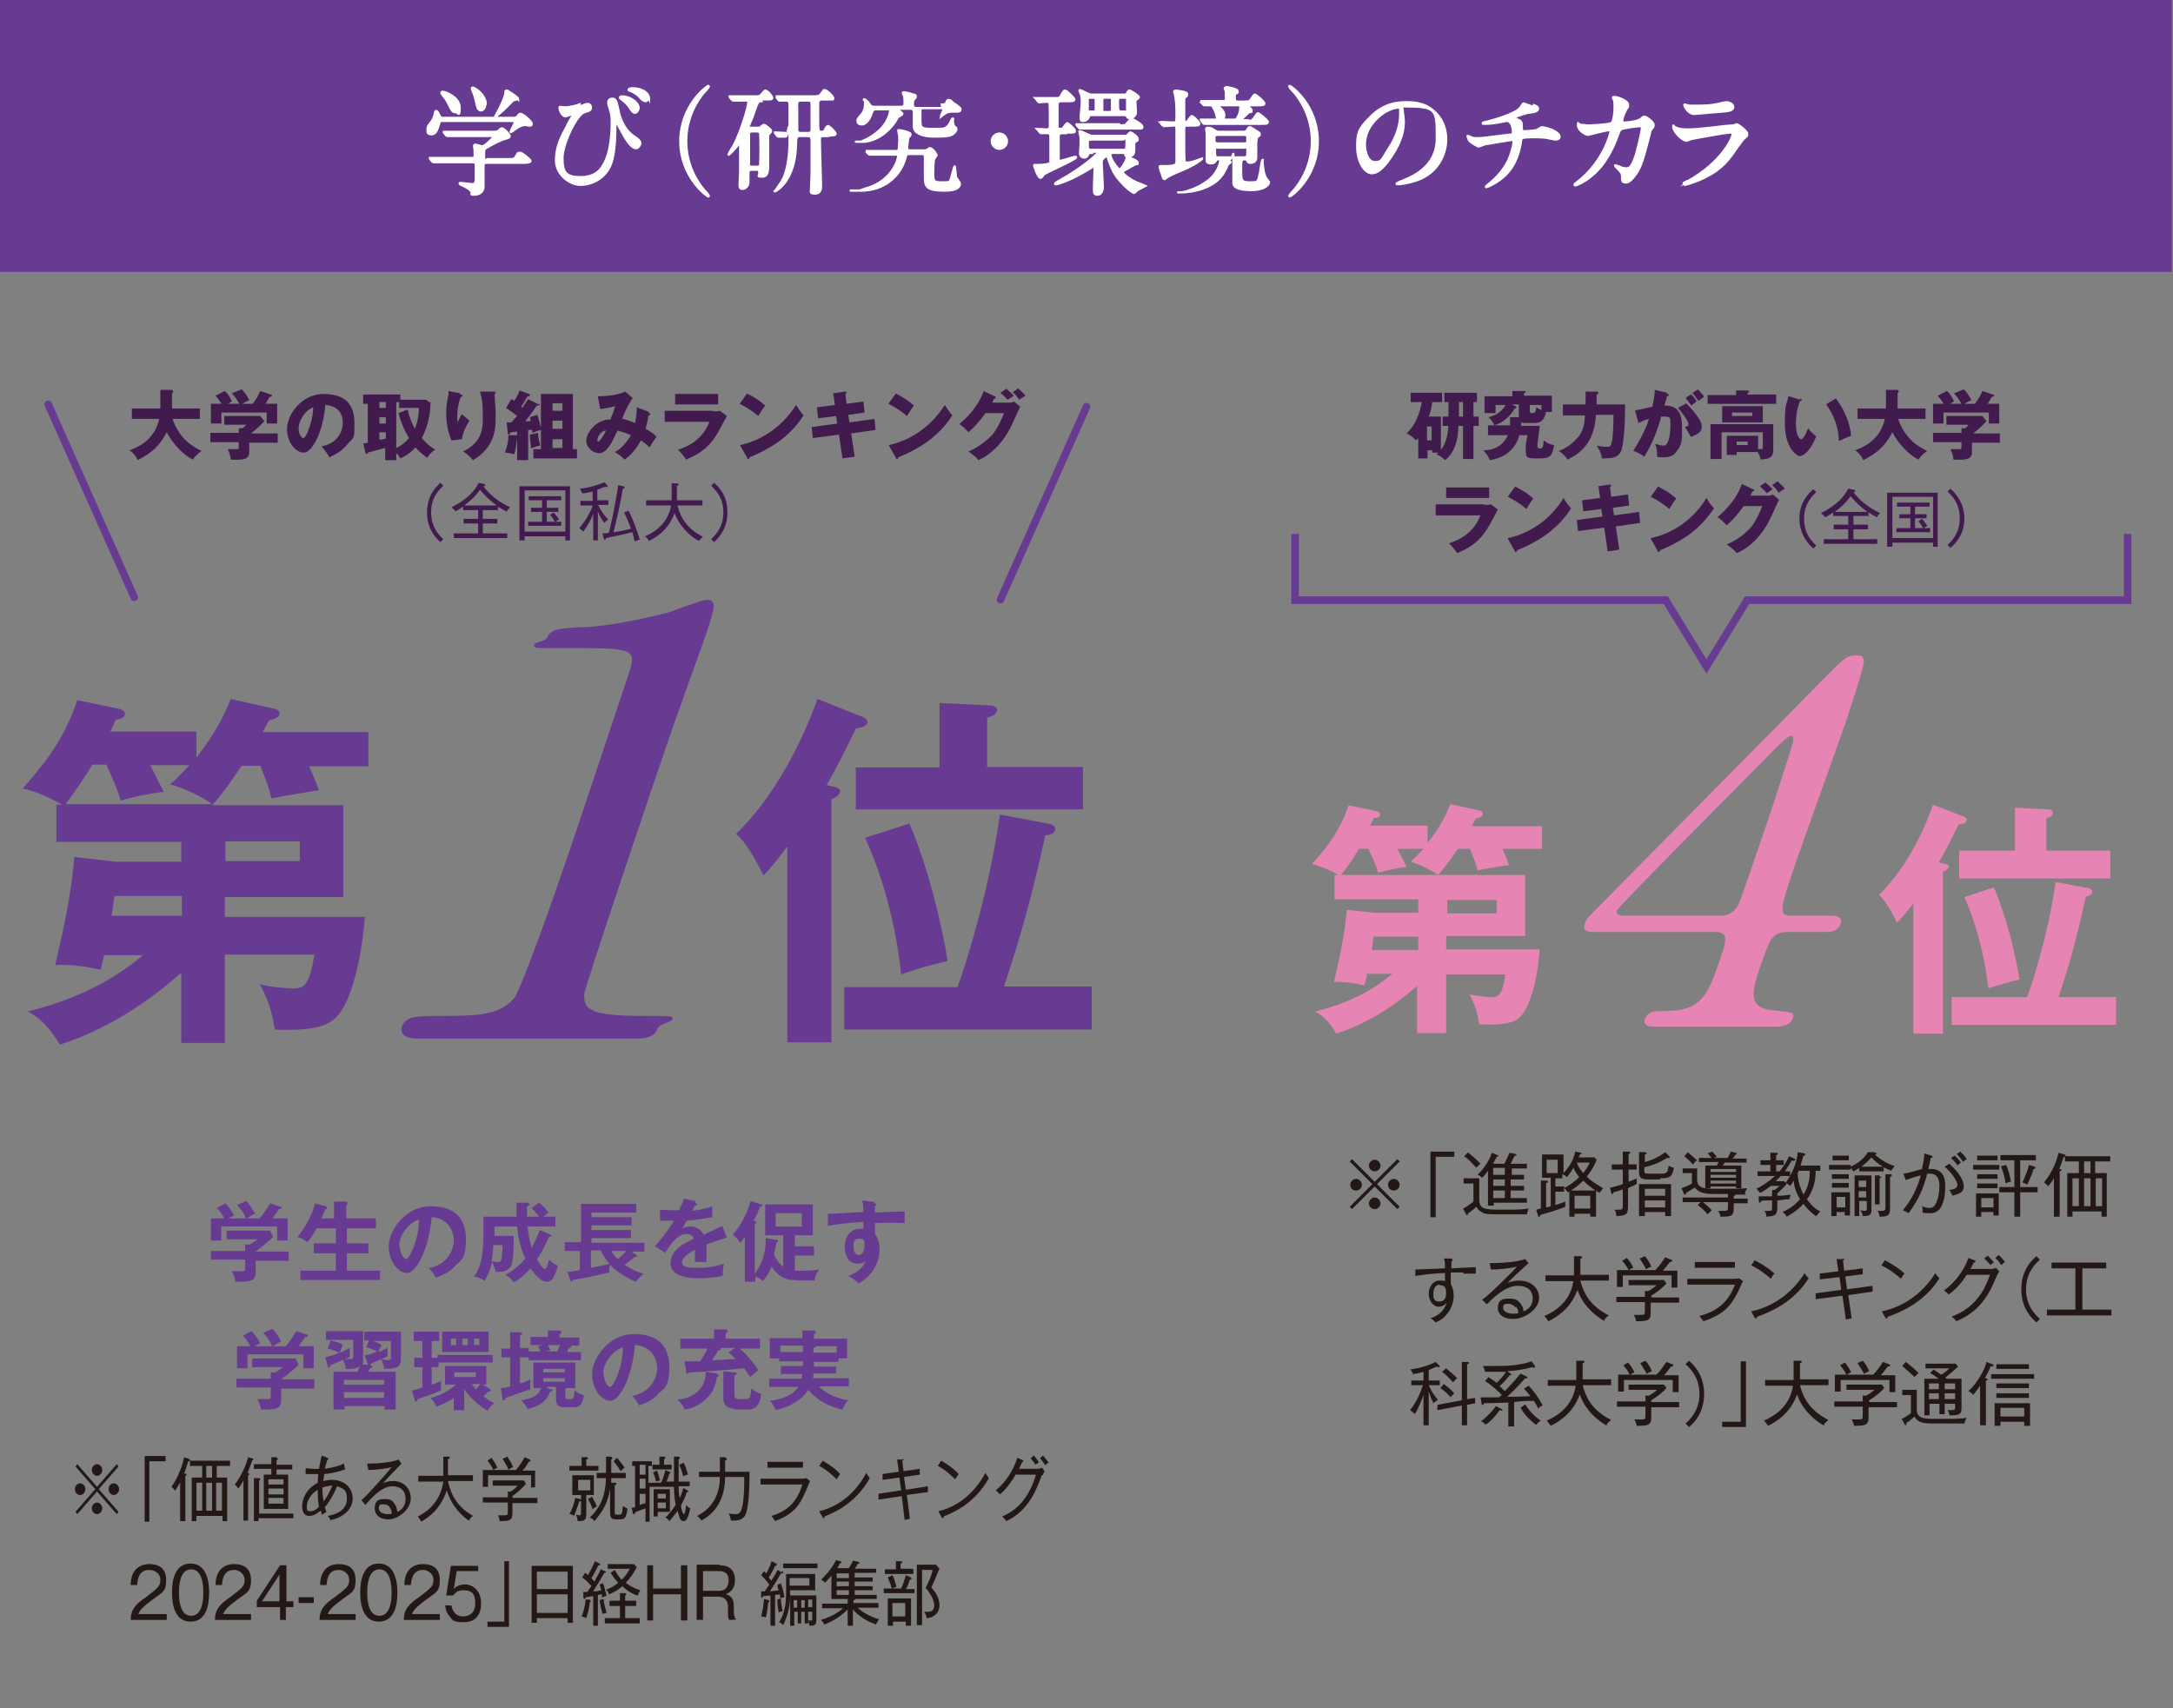 <?xml version="1.0" encoding="UTF-8"?>
<svg xmlns="http://www.w3.org/2000/svg" version="1.1" viewBox="0 0 374 294">
  <rect x="0" y="0" width="374" height="294" fill="#808080" stroke="none"/>
  <defs>
    <style>
      .cls-1, .cls-2, .cls-3 {
        stroke-miterlimit: 10;
      }

      .cls-1, .cls-3, .cls-4 {
        stroke: #683b93;
      }

      .cls-1, .cls-4 {
        fill: none;
        stroke-width: 1.3px;
      }

      .cls-5, .cls-3 {
        fill: #683b93;
      }

      .cls-2 {
        fill: #fff;
        stroke: #fff;
        stroke-width: .4px;
      }

      .cls-6 {
        fill: #231815;
      }

      .cls-3 {
        stroke-width: .7px;
      }

      .cls-4 {
        stroke-linecap: round;
        stroke-linejoin: round;
      }

      .cls-7 {
        fill: #421b4e;
      }

      .cls-8 {
        fill: #e684b3;
      }
    </style>
  </defs>
  <!-- Generator: Adobe Illustrator 28.7.2, SVG Export Plug-In . SVG Version: 1.2.0 Build 154)  -->
  <g>
    <g id="a">
      <rect class="cls-5" width="373.8" height="46.8"/>
      <polyline class="cls-1" points="366.2 91.9 366.2 103.3 300.7 103.3 293.7 114.7 286.7 103.3 222.9 103.3 222.9 91.9"/>
      <g>
        <path class="cls-2" d="M87.8,20.3c.8,0,1,0,1.3-.3.2-.3.3-.4.5-.4.4,0,1.9,1.3,1.9,1.7s-.3.3-.4.3-.6-.1-.7-.1c-.5,0-1.1.2-2.1,1-.2.1-.3.2-.4.2s0,0,0,0c0-.2.7-1.4.7-1.6,0-.3-.3-.3-.5-.3h-11.9c-.4,0-.5,0-.6.4-.3.9-.5,1.9-1.3,1.9s-.7-.4-.7-.8,0-.6.7-1.4c.3-.5.4-.6.6-1.6,0,0,0-.2.2-.2.2,0,.3.4.6.9.1.3.4.3.6.3,0,0,11.8,0,11.8,0ZM81.1,27.4c.2,0,.6,0,.6-.5s0-.7,0-.9c0-.3-.1-.7-.1-.8s0-.3.2-.3,1,.3,1.2.3c.4,0,2-1.5,2-1.7s0-.1-.4-.1h-4.7c-.5,0-1.8,0-2.5,0,0,0-.4,0-.4,0s0,0-.2-.1l-.4-.5c0,0,0-.1,0-.1,0,0,0,0,0,0,.1,0,.7,0,.9,0,.6,0,1.6,0,2.8,0h4.5c.9,0,1,0,1.3-.3.2-.2.3-.3.5-.3.3,0,1.3,1,1.3,1.3s-.2.3-.8.5c-.8.2-2.3,1-3.3,1.6-.3.2-.3.2-.3,1.4s.4.5.6.5h3.5c.8,0,1.1,0,1.3-.3.4-.7.4-.8.8-.8s1.8,1.2,1.8,1.4-.4.3-1.1.3h-6.4c-.6,0-.6.2-.6,1.2,0,1.5,0,2.6,0,3.1-.1.8-.8,1.2-1.6,1.2s-.3-.1-.4-.4c-.2-.5-.8-.8-1.6-1.2-.2-.1-.5-.2-.5-.3s.1-.1.2-.1,1.7.2,2,.2.6,0,.6-1c0-.4,0-1.9,0-2.2s0-.6-.6-.6h-3.8c-.5,0-1.8,0-2.5,0,0,0-.3,0-.4,0s0,0-.2-.1l-.4-.5c0,0,0-.1,0-.1,0,0,0,0,0,0,.1,0,.7,0,.9,0,.6,0,1.6,0,2.8,0,0,0,3.7,0,3.7,0ZM76.2,15.8c.4,0,2.9.9,2.9,2.7s-.2.8-.7.8-.6-.2-1.2-1.4c-.4-.8-.5-.9-1.2-1.8,0,0,0-.1,0-.2s.1,0,.2,0ZM83.5,18c0,.6-.4,1-.7,1-.6,0-.7-.8-.8-1.2-.1-.7-.5-1.9-.7-2.3,0,0-.2-.3,0-.4.2-.2,2.3,1.2,2.3,2.8ZM89,16.9c0,.2,0,.2-.4.3-.3,0-.4.2-1.2,1-1.2,1.2-2.1,1.9-2.2,1.9s0,0,0,0,.7-1.3.8-1.5c.2-.4.9-1.8,1-2.6,0-.4,0-.4.2-.4s.3.1.4.2c.5.3,1.6,1,1.6,1.3h0Z"/>
        <path class="cls-2" d="M99.6,18.4c1.1-.4,1.3-.5,1.5-.5.5,0,.6.4.6.6,0,.5-.4.6-1.1.8-1.4.4-3.8,5.5-3.8,7.9s.5,3.3,3.1,3.3,3.5-1.3,4-2.2c1.4-2.3,1.4-6.6,1.4-7.2s0-1.4-.3-2.2c-.3-.9-.3-1-.3-1.2,0-.6.4-.7.7-.7.6,0,.7.4,1.1,2.3.2.9.8,2.9,2.5,4.1,1.1.7,1.2,1,1.2,1.3s-.4.8-.7.8c-.9,0-1.8-1.6-2.3-2.5-.2-.3-1.2-2.3-1.3-2.3s0,.2,0,.2c0,2.3,0,4.3-.5,6.5-.8,3.3-3.6,4.4-5.5,4.4s-4.2-1.8-4.2-4.2.9-4.1,1.9-5.9c0-.2,1.1-2,1.1-2,0,0,0-.1-.1-.1-.2,0-1,.4-1.2.4-.8,0-1.1-1.3-1.1-1.4,0-.1,0-.2.1-.2s.8.1.9.1,1.3-.1,2.4-.5ZM109.9,18.6c0,.3-.3.8-.6.8s-.5-.2-1-1c-.3-.4-.5-.7-1.3-1.3,0,0-.3-.2-.3-.3s.2-.2.4-.2c1.3,0,2.8,1,2.8,2ZM111.6,16.8c0,.2-.2.6-.5.6s-.7-.3-1-.7c-.3-.4-1.1-.9-1.7-1.1-.2,0-.2-.2-.2-.2,0-.1.4-.2.7-.2,1.6,0,2.8.8,2.8,1.8Z"/>
        <path class="cls-2" d="M121,32.5c.2.2,1,1.1,1,1.2s0,.1-.1.1c-.2,0-4.8-3.3-4.8-9.5s4.6-9.5,4.8-9.5.1,0,.1.1c0,.1-.8,1-1,1.2-.8,1-2.9,3.9-2.9,8.2s2.1,7.2,2.9,8.2Z"/>
        <path class="cls-2" d="M131,17.4c-.5,0-.6.2-1.1,1.6-.2.5-.4,1.3-.8,2.1-.2.6-.3.6-.3.7,0,.2.3.2.4.2h1.1c.1,0,.3,0,.4,0s.6-.5.8-.5c.2,0,1.2.8,1.2,1s0,.2-.3.5c-.2.2-.2.3-.2.4,0,.2,0,1.8,0,2.3s0,2.3,0,2.7c0,.8,0,2-1,2s-.5-.1-.5-.6,0-.6-.6-.6h-.7c-.6,0-.6.2-.6,1.2s0,.8,0,1c0,.6-.5,1.1-1,1.1s-.5-.4-.5-.6c0-.4.1-2,.1-2.3,0-1.8,0-2.6,0-3.7v-1.4s0-.1,0-.1-.5.7-.6.8c-.8,1-1.3,1.4-1.4,1.4s0,0,0,0c0-.1.7-1.3.9-1.6,1.3-2.5,2.5-6.7,2.5-7.3s-.3-.4-.6-.4c-.5,0-1.3,0-1.7,0,0,0-.2,0-.3,0,0,0,0,0-.2-.1l-.4-.5c0,0,0-.1,0-.1s0,0,0,0c.1,0,.8,0,.9,0,.9,0,1.8,0,2.7,0h.7c.8,0,.9,0,1.3-.5.4-.4.4-.5.5-.5.4,0,1.2,1,1.2,1.2,0,.3-.1.3-1.1.3h-1ZM130.2,28.7c.3,0,.5,0,.6-.2.1-.2.1-2.4.1-2.8s0-2.8-.1-2.9c-.1-.2-.4-.2-.6-.2h-.7c-.4,0-.5.2-.6.2,0,.2,0,2.4,0,2.8s0,2.8,0,2.9c.1.2.3.2.5.2h.7ZM141.7,23.4c-.3,0-.6,0-.6.6,0,1.3.2,7.4.2,7.9s0,1.4-1,1.4-.7-.3-.7-.8.1-2.3.1-2.7c0-.9,0-4.6,0-5.5s-.3-.9-.7-.9h-1.3c-.6,0-.7.2-.7,1.4-.1,6.3-3.4,8.1-3.6,8.1s0,0,0,0,.9-1.3,1.1-1.6c.3-.5,1.4-2.3,1.4-7.2s-.2-.6-.7-.6-1,0-1.2,0-.1,0-.2-.1l-.4-.5c0,0,0-.1,0-.1,0,0,0,0,0,0,.3,0,1.6.1,1.9.1s.6-.1.6-.6,0-3.3,0-3.9c0-.8,0-1.1-.6-1.1s-1,0-1.1,0-.1,0-.2-.1l-.4-.5c0-.1-.1-.1-.1-.1s0,0,0,0c.1,0,.8,0,.9,0,.9,0,1.8,0,2.7,0h2.9c.5,0,1,0,1.3-.4.4-.6.5-.7.6-.7.4,0,1.5,1.1,1.5,1.4s-.1.2-.3.2c-.2,0-.5,0-.7,0h-1c-.6,0-.6.6-.6.8,0,.4,0,2.2,0,2.6,0,2,0,2.2.6,2.2s.6-.4.7-.6c.2-.3.3-.4.4-.4.2,0,1.3,1,1.3,1.3s-.4.3-1.1.3h-1.3,0ZM137.8,17.3c-.5,0-.7.1-.6,1.4,0,.1,0,3,0,3.3,0,.6,0,.9.6.9h1.3c.6,0,.6-.3.6-.8s0-3.3,0-3.9,0-.9-.6-.9c0,0-1.3,0-1.3,0Z"/>
        <path class="cls-2" d="M162.1,18c.3,0,.7,0,.8-.4.1-.3.2-.4.4-.4s.6.3.6.4c1.3.9,1.4,1,1.4,1.2,0,.4-.2.4-1.1.4s-1.1,0-1.8.5c0,0-.5.4-.5.4,0,0,0,0,0,0,0-.1.5-1.1.5-1.3s-.2-.2-.4-.2h-3c-.2,0-.5,0-.6.3,0,.1,0,1.3,0,1.6,0,1.4,0,1.7,1.9,1.7s2.3,0,2.6-.3c.4-.2.7-.9.9-1.3,0,0,.1-.2.2-.2s0,.2,0,.3c0,.3,0,.9.3,1.1.3.2.3.3.3.4,0,.2-.1.4-.3.6-.5.6-1.2.7-3.5.7s-3.4-.7-3.5-1.6c0-.3,0-2.2,0-2.6s-.2-.6-.6-.6h-2c-.2,0-.2,0-.2.1s0,0,.3.3c.4.3.5.4.5.5s-.1.1-.5.4c-.3.1-.3.2-.7.9-1.1,1.7-3.3,3.5-5.7,3.5s-.1,0-.1,0,0-.1.1-.1c.8-.3,2.1-1,3.2-2.1,1.1-1.1,1.6-2.6,1.6-3.1s-.1-.3-.4-.3h-2c-.6,0-.6.2-.9,1-.1.4-.8,1.6-1.5,1.6s-.8-.3-.8-.6,0-.3.6-1c.4-.4.7-1.1.7-1.9s0-.4-.2-.7c0,0,0,0,0-.1s0,0,0,0c.2,0,.6.4.7.5.4.6.5.8,1.1.8h4.6c.6,0,.6-.4.6-.7s0-.9-.1-1.2c0,0-.2-.4-.2-.5s.1-.1.2-.1c.1,0,1.1.2,1.3.3.6.2.7.1.7.4s0,.1-.3.5c-.2.2-.2.7-.2.8,0,.5.1.7.7.7h4.4,0ZM156.6,26.5c-.6,0-.6,0-.8.8-.9,3.1-3.7,5.5-7.6,5.5s-.2,0-.2,0,1.3-.5,1.5-.5c4.4-1.5,5.1-5.2,5.1-5.4,0-.3-.3-.3-.6-.3h-1.4c-1.7,0-2.3,0-2.5,0,0,0-.4,0-.4,0s-.1,0-.2-.1l-.4-.4c0-.1-.1-.1-.1-.1,0,0,0,0,0,0,.1,0,.8,0,.9,0,1,0,1.8,0,2.7,0h1.5c.2,0,.5,0,.6-.3,0-.1.1-1.5.1-1.7s0-.7-.1-1c0-.4-.1-.4-.1-.5,0-.1,0-.1.1-.1.1,0,2,.3,2,.7s-.4.5-.4.6c0,.1-.2,1.7-.2,1.8,0,.3.2.4.6.4h2.3c.2,0,.4,0,.5-.1.1,0,.5-.3.5-.3.6,0,1.2,1.2,1.2,1.2,0,.1-.4.5-.4.6-.2.6-.2,2-.2,2.3,0,1.6,0,1.8,1.5,1.8s1.3,0,1.6-.7c.1-.3.5-2,.6-2.1,0,0,0-.1,0-.1,0,0,.2,1.4.2,1.7,0,.4.1.4.5,1,0,.1.2.2.2.4,0,1.2-2.1,1.2-2.6,1.2-3.4,0-3.4-.8-3.4-2.6s0-2.9,0-3.2-.1-.5-.5-.5c0,0-2.3,0-2.3,0Z"/>
        <path class="cls-2" d="M170.7,24.3c0-.7.6-1.3,1.3-1.3s1.3.6,1.3,1.3-.6,1.3-1.3,1.3-1.3-.6-1.3-1.3Z"/>
        <path class="cls-2" d="M182.9,22.9c-.5,0-.7.1-.7.7v3.8c0,.2,0,.3.2.3.4,0,2.4-.7,2.6-.7s.2,0,.2.1c0,.3-5.3,2.7-5.4,2.8-.1,0-.5.7-.7.7-.5,0-1.1-2.1-1.1-2.1,0-.1,0-.1.1-.1s.2,0,.3,0c0,0,.2,0,.3,0,.8,0,2.1-.1,2.1-.5v-4.4c0-.2,0-.6-.5-.6s-1,0-1.1,0-.1,0-.2-.1l-.4-.5c0,0-.1-.1-.1-.1,0,0,0,0,0,0,.3,0,1.5.1,1.7.1s.5-.2.5-.4c0,0,0-2.2,0-2.5,0-1.7,0-1.9-.5-1.9s-1.2.1-1.3.1-.1,0-.2-.1l-.4-.5c0,0-.1-.1-.1-.1,0,0,0,0,0,0,.2,0,1.3,0,1.5,0,.9,0,1.6,0,2.1,0s.6,0,.9-.6c.4-.6.4-.7.6-.7.3,0,1.6,1.3,1.6,1.5,0,.3-.4.3-1.1.3h-1.1c-.2,0-.6,0-.7.5,0,.2,0,3.4,0,3.7s0,.6.5.6.5-.2.8-.6c.1-.1.3-.4.4-.4s1.3,1,1.3,1.3-.1.3-1,.3h-1.3ZM187.8,26.3c-.1,0-.4,0-.5.2-.2.5-.3.6-.7.6s-.7-.3-.7-.7.1-1.3.1-1.6c0-.5,0-.8,0-1,0-.2-.2-1.1-.2-1.2s0,0,0,0c.1,0,.3,0,1.3.5.5.2.6.3.9.3h5.8c.2,0,.3,0,.3-.2.4-.4.4-.4.5-.4s1.2.7,1.2,1.1,0,.2-.4.5c-.2.1-.2.3-.2.3,0,.2,0,.9,0,1.1,0,.3,0,1.1-.9,1.1s-.5-.2-.6-.4c-.2-.2-.3-.2-.5-.2h-1.7c-.2,0-.4.1-.4.3,0,.9,1.4,2.6,1.6,2.6s1.1-1.3,1.2-1.9c0-.1,0-.2.2-.2s1.7.5,1.7.9-.1.2-.2.2c-.4.2-.5.2-1,.5-.2.2-1.4.7-1.4.9s.8,1,2.2,1.7c.3.1,1.7.7,1.7.7,0,0-1.1.6-1.3.7-.1,0-.5.5-.6.5s-.9-.4-2.1-1.7c-1.5-1.6-1.8-2.6-2.4-4.3,0-.2-.1-.3-.3-.3s-.6.4-.7.6c-.1.1-.1.4-.1.5,0,.6.2,3.6.2,4.2s-.3,1.3-.9,1.3-.6-.4-.6-.7,0-.6,0-.9c0-.8.1-1.8.1-2.9s0-.3-.2-.3-1.5.9-1.8,1c-2.4,1.4-4.4,2-4.6,2s-.2,0-.2-.1.7-.5.9-.6c3.6-2,6.4-4.4,6.4-4.7s-.2-.2-.4-.2h-.9,0ZM192.6,21.6c.8,0,1.1,0,1.4-.4.5-.6.6-.7.8-.7s1.8.9,1.8,1.3-.1.3-1.1.3h-6.6c-.5,0-1.9,0-2.6,0,0,0-.4,0-.4,0s-.1,0-.2-.1l-.4-.5c0,0,0-.1,0-.1,0,0,0,0,0,0,.1,0,.8,0,.9,0,.9,0,1.8,0,2.7,0h3.7ZM193.5,16.3c.2,0,.5,0,.5-.3.2-.3.2-.4.4-.4s1.6.9,1.6,1.1-.4.4-.5.5c0,0-.1.1-.1.4s.1,1.4.1,1.7c0,.6-.5,1-1,1s-.4-.1-.6-.4c-.1-.1-.3-.1-.4-.1h-5.6c-.4,0-.5,0-.5.3-.2.5-.6.7-1,.7s-.4-.2-.4-.6.2-2.1.2-2.5,0-1.2-.2-1.6c0,0-.2-.4-.2-.5s0-.1.1-.1c.1,0,1.5.8,1.9.8,0,0,5.9,0,5.9,0ZM188.1,19.3c.1,0,.5,0,.5-.4v-1.8c0-.2-.2-.3-.5-.3h-.5c-.1,0-.4,0-.4.3v1.8c0,.3.2.3.4.3,0,0,.5,0,.5,0ZM193.3,25.8c.5,0,.6,0,.6-1.3s-.4-.5-.6-.5h-5.4c-.3,0-.7,0-.7.5,0,1.3.1,1.3.6,1.3h5.4ZM190.9,19.3c.4,0,.5-.2.5-.5v-1.7c0-.2-.2-.3-.4-.3h-.8c-.4,0-.5.1-.5.5v1.7c0,.2.2.3.4.3,0,0,.8,0,.8,0ZM193.6,19.3c.2,0,.3,0,.4-.2,0-.1,0-.5,0-1.6s0-.7-.4-.7h-.8c-.4,0-.4.1-.4,1s0,1.4.5,1.4c0,0,.7,0,.7,0Z"/>
        <path class="cls-2" d="M199.8,21.1c0-.1-.1-.1-.1-.1s0,0,0,0c.4,0,2,.1,2.3.1.5,0,.5-.2.5-1.6s-.1-2.4-.2-2.9c0-.1-.2-.8-.2-.8,0-.2.3-.2.3-.2.2,0,1.4.2,1.6.3.3.1.3.2.3.4s-.1.3-.3.4c-.2.2-.2.3-.2.9,0,0,0,2.5,0,2.7,0,.4,0,.7.3.7s.3-.1.4-.3c.2-.2.5-.7.6-.7.3,0,1.3,1,1.3,1.3s-.4.3-1.1.3h-.8c-.4,0-.6,0-.7.4,0,0,0,3.3,0,3.5,0,.3,0,2.1.1,2.3,0,.1.2.2.4.2.4,0,1-.1,2.3-.6,0,0,.3-.1.3-.1s0,0,0,0c0,.1-1.3,1.1-3.2,1.9-2.2.9-2.5,1.1-2.8,1.3-.2.1-.4.3-.4.3-.2,0-.3,0-.5-.8-.1-.3-.4-1-.4-1.2s0-.2.2-.2.7,0,.8,0c1.9,0,1.9-.4,1.9-.8,0-.9,0-4.7,0-5.5s-.1-.7-.6-.7-1.3.1-1.6.1-.1,0-.2-.1l-.4-.5h0ZM213.9,22.7c.2,0,.6,0,.8-.4.2-.3.2-.4.4-.4s.9.5,1.2.7c.5.3.5.3.5.5s0,.2-.3.4c-.2.1-.3.6-.3,1.5s0,1.8,0,2.1c0,.9-.8.9-1,.9-.4,0-.4-.1-.5-.3,0-.2-.2-.3-.5-.3-.6,0-.6.2-.6,1.9s0,2.1,1.5,2.1,1.4,0,1.8-1.8c0-.3.3-2.1.4-2.1s0,0,0,.2c0,.8.2,2.5.7,3.1.2.3.4.5.4.5,0,.7-1.1,1.4-3,1.4-2.8,0-3-.7-3.1-1.1,0-.4,0-.4,0-3.5s0-.8-.5-.8h-.6s-.1,0-.1,0,.7.5.7.6-.4.3-.5.4c0,.2-.4.9-.5,1.1-1.6,3.3-6.3,3.7-7.5,3.7s-.1,0-.1,0,0,0,.3,0c.9-.2,2.7-.7,4.4-2,1.5-1.1,2.1-2.8,2.1-3.4s-.1-.3-.4-.3-.3,0-.3.2c-.1.2-.3.5-.9.5s-.7-.3-.7-.5,0-2.2,0-2.6,0-1.9,0-2.1c0-.1-.1-.6-.1-.7,0-.2.2-.2.3-.2.4,0,.5,0,1.1.4.4.3.6.3.9.3h4.1ZM214.4,20.8c.9,0,1,0,1.2-.2.2-.1.7-1.1.9-1.1s1.7,1.2,1.7,1.5-.4.3-1.1.3h-6.9c-1.4,0-2,0-2.4,0,0,0-.5,0-.5,0s-.1,0-.2-.1l-.4-.5c0,0,0-.1,0-.1,0,0,0,0,0,0,.1,0,.8,0,.9,0,1,0,1.8,0,2.7,0h2.1c.3,0,.4,0,.6-.4.3-.5.5-1,.5-2s0-.3.2-.3c.5,0,1.7.7,1.7,1.1s0,.2-.4.3c-.1,0-1.4,1.3-1.4,1.3,0,.1.1.1.2.1h.7ZM206.8,17.5c0,0,0-.1,0-.1,0,0,0,0,0,0,.1,0,.6,0,.7,0,.8,0,2.1,0,2.9,0s.6-.2.6-.6,0-.9,0-1c0-.1-.2-.6-.2-.6,0,0,.1-.2.3-.2s1.9.3,1.9.7,0,.2-.3.4c-.2.1-.2.3-.2.6,0,.5,0,.8.6.8h.8c.9,0,1.2,0,1.4-.4.5-.7.5-.8.7-.8s1.6,1.2,1.6,1.5-.4.3-1.1.3h-6.1c-.8,0-.9,0-.9,0s.2.2.3.3c.2.2.9.7.9,1.4s-.3,1-.8,1-.3-.2-.5-.8c0-.3-.4-1.3-.7-1.7-.1-.2-.3-.2-.5-.2s-.8,0-.9,0-.1,0-.2-.1l-.4-.4h0ZM214.1,24.7c.5,0,.6,0,.6-.7s0-.8-.6-.8h-4.5c-.6,0-.6.2-.6.7s0,.8.6.8h4.5,0ZM209.7,25.3c-.3,0-.6,0-.6.5,0,1.1,0,1.3.6,1.3h4.4c.6,0,.6-.2.6-1.1s0-.6-.6-.6h-4.4Z"/>
        <path class="cls-2" d="M222.9,16.1c-.2-.2-1-1.1-1-1.2s0-.1.1-.1c.2,0,4.8,3.3,4.8,9.5s-4.6,9.5-4.8,9.5-.1,0-.1-.1c0-.1.8-1,1-1.2.8-1,2.9-3.9,2.9-8.2s-2.1-7.2-2.9-8.2Z"/>
        <path class="cls-2" d="M241.4,18.6c0,0,0,.1,0,.2,0,.6.2,1.3.2,2.2,0,1.3-.3,3.2-2.1,5.9-1.6,2.4-2.6,2.9-3.4,2.9-1.3,0-2.5-2.1-2.5-4.5s.2-3.1,2.2-5.1c2.5-2.6,5.2-2.6,6.4-2.6,1.8,0,2.7.4,3.2.6,2.2,1.1,3.5,3.2,3.5,5.8s-1.5,5.8-5,7c-1.7.6-3,.7-3.3.7s-.2,0-.2-.1,0,0,.5-.3c2.1-.8,6.4-2.5,6.4-7.5s0-5.5-5.5-5.5-.4.2-.4.3ZM234.9,24.8c0,1.3.5,3.1,1.7,3.1s1.1-.2,2.4-2.3c1.1-1.6,2-3.8,2-5.8s0-1.3-.3-1.3c-1.9,0-5.8,2.6-5.8,6.4h0Z"/>
        <path class="cls-2" d="M264,18.1c.5.2.7.3.7.6,0,.5-.8.6-1.6.7-.4,0-2.1.6-2.2.7-.1,0-.2.1-.2.2,0,.1,0,.1.5.3.7.2.7.6.7,1,0,.7,0,1,.4,1s1.8-.1,2.1-.2c.2,0,.8-.5,1-.5s1.5.3,2,.6c.4.2,1,.6,1,1s-.3.5-.6.5-.3,0-1.2-.2c-.7-.2-2.1-.2-2.3-.2-.8,0-2.2,0-2.3.2-.2.1-.2.2-.3,1-.4,2.1-1.2,4.4-3.5,6.1-1.1.8-2.2,1.3-2.4,1.3s-.1,0-.1,0,0-.1.5-.5c1.6-1.3,2.6-2.5,3.4-4.1.4-.9.9-2.4.9-3.2s-.2-.3-.4-.3c-.4,0-4.2.7-4.4.7-.2,0-1,.4-1.2.4s-1.4-.7-1.6-1c-.2-.3-.3-.7-.3-.8s0,0,0,0c.1,0,.4.1.5.2.5.2.6.2,1.1.2.8,0,1.6-.1,5.5-.6.5,0,.7,0,.7-.6s-.3-1.8-1-1.8c-.3,0-1,.2-1.7.3-1.2.2-1.9.2-2.2.2s-.3,0-.3-.1,0-.1.9-.3c.4-.1,4.7-1.2,5.6-2.4.1-.1.4-.7.5-.7s1.6.6,1.7.6Z"/>
        <path class="cls-2" d="M282.4,20.5c.4-.4.5-.4.6-.4.4,0,1.6.9,1.6,1.4s-.4.7-.5.9c0,.1-.6,2.3-.7,2.7-.6,2.3-1.1,4-2.1,5.2-.2.3-.9,1.1-1.4,1.1s-.7-.2-.7-.5c0-.9,0-1.1-.6-1.7-.5-.5-.6-.6-.6-.7s0,0,.1,0c.2,0,.9.3,1.1.4.3,0,.5.1.7.1.7,0,1-.6,1.4-1.6.5-1.2,1.3-4.9,1.3-5.3s-.2-.4-.4-.4-3,.3-3.3.6c-.1.1-.3.5-.5,1.1-.7,1.9-2,4.9-4.5,6.9-1.3,1.1-2.6,1.6-2.8,1.6s-.1,0-.1-.1,0-.1.4-.4c4.7-3.6,5.8-8.6,5.8-8.7,0-.2-.1-.3-.3-.3-.6,0-3.4.8-3.6.8-.4,0-1.7-.8-1.7-1.6s0-.2.1-.2.1,0,.5.1c.4,0,.7.1,1.1.1s3.4-.1,4-.4c.5-.2.6-2.2.6-2.7s0-1-.1-1.3c0,0-.2-.4-.2-.4,0-.1.2-.1.3-.1.6,0,2.3.7,2.3,1.3s0,.3-.3.8c-.3.6-.7,1.4-.7,2s.1.3.5.3,2.1-.2,2.5-.5h0Z"/>
        <path class="cls-2" d="M290.3,31.3c6.2-3.4,7.9-7.7,7.9-8.1s-.1-.4-.4-.4c-.7,0-5.7.9-6.6,1.1-.1,0-.8.3-.9.3-.9,0-2.3-1.7-2.3-2.3s0-.1.1-.1.3.1.4.2c.4.2,1.1.3,2,.3,1.6,0,5.6-.5,6.4-.6,0,0,1.4-.1,1.4-.1.1,0,.5-.2.6-.2.3,0,1.8,1.2,1.8,1.6s0,.4-.5.8c-.3.3-.5.6-1.1,1.4-1.6,2.4-2.8,3.9-5.6,5.3-1.8.9-3.4,1.3-3.5,1.3s-.2-.1-.2-.2,0-.1,0-.1c0,0,.6-.3.7-.4h0ZM290.8,18.2c.3,0,.8,0,1.1,0,.9,0,2.3,0,3.2-.2.3,0,1.7-.4,2-.4s1.2.2,1.2.8-.7.7-1.9.8c-.3,0-4.6.4-4.8.4-1.1,0-1.7-1.4-1.7-1.5s0-.1.1-.1c.1,0,.6.2.7.2Z"/>
      </g>
      <g>
        <path class="cls-7" d="M22.7,72.1v-1.8h4.9v-3.2h2c0,0,.2.1.2.3s-.1.2-.2.2v2.7h4.8v1.8h-4.7c1.1,3.3,3.4,4.8,5,5.5-1.1.8-1.3,1.2-1.5,1.5-1.3-.6-3.3-2.4-4.5-4.7-1.6,3.1-3.7,4.1-5,4.8-.3-.7-.7-1.2-1.4-1.7,1.1-.4,4.3-1.6,5.1-5.4h-4.7,0Z"/>
        <path class="cls-7" d="M42.9,76.1v1.7c0,1.3-1,1.4-3.2,1.3,0-.6-.2-1.1-.5-1.8.2,0,1.2,0,1.4,0,.5,0,.5,0,.5-.7v-.5h-4.9v-1.6h4.9v-.8h.6c.1,0,.4-.3.7-.6h-3.8v-1.5h6.2l.7.9c-.2.2-1,1.1-2.3,2.1h4.6v1.6h-4.8,0ZM41.2,69.5c-.3-.5-.7-1.2-1.3-1.8l1.7-.7c.5.5,1.2,1.5,1.3,1.9-.2,0-1,.5-1.2.6h1.8c.6-.8.9-1.3,1.3-2.2l1.8.6c0,0,.2,0,.2.2s-.2.2-.4.2c-.3.6-.4.7-.7,1.2h2v3.4h-1.8v-1.9h-7.8v1.9h-1.8v-3.4h1.8c0-.1-.4-.7-1-1.4l1.6-.8c.6.5,1,1.3,1.2,1.8-.5.3-.7.4-.8.4h2.2,0Z"/>
        <path class="cls-7" d="M55.4,76.8c2.8-.5,3.6-2.7,3.6-4s-.5-2.9-3-3.1c-.4,4.7-2.3,8.2-3.7,8.2s-2.9-1.7-2.9-4.1,2.5-6,6.3-6,5.3,1.9,5.3,5,0,2.2-1.5,4c-.8.9-1.7,1.4-2.8,1.9-.4-.7-.7-1.1-1.3-1.8h0ZM51.4,73.7c0,1,.5,1.7.8,1.7s.5-.6.7-.9c.5-1.3,1-2.8,1-4.4-1.5.6-2.5,2.4-2.5,3.6h0Z"/>
        <path class="cls-7" d="M74.1,69c0,1.9-.3,4.1-1.5,6.4.2.2,1.1,1.3,2.3,2-.3.2-.7.4-1.4,1.4-.9-.7-1.6-1.3-2-1.8-.6.7-1.3,1.3-2.6,1.9-.4-.7-.5-.7-.7-.9v1.2h-1.9v-2.1c-1.2.3-1.9.5-3,.8,0,.1,0,.2-.2.2s-.2,0-.2-.2l-.4-1.6c.4,0,.5,0,.8-.1v-6.7h-.8v-1.6h6.4v.9h4.4l.7.5h0ZM66.4,69.2h-1.1v1h1.1v-1ZM66.4,71.8h-1.1v1.1h1.1v-1.1ZM66.4,74.4h-1.1v1.3c.2,0,.9-.2,1.1-.2v-1.1h0ZM70.2,70.6c.2,1.1.8,2.5,1.2,3.2.7-1.8.7-3.1.7-3.6h-3.4v-1h-.5v7.9c.9-.4,1.6-1,2.2-1.7-1-1.6-1.6-3.4-1.8-4.3l1.5-.6h0Z"/>
        <path class="cls-7" d="M79.2,67.9c.2,0,.4,0,.4.2s-.2.2-.3.2c-.4,1.1-.6,2.2-.6,3.3s0,.8.1,1.1c0-.2.1-.3.3-.7.2-.5.3-.6.4-.7.6.5.7.6,1.3,1.1-.2.3-1.1,1.7-1.3,3.2l-1.8.2c-.9-2.2-.9-4-.9-4.8s.1-1.8.4-3.2c0-.3,0-.3,0-.5l2,.4h0ZM85,67.4c.1,0,.3,0,.3.2s-.1.2-.2.2c0,.4.2,2.4.2,2.8,0,.5,0,1,0,1.5,0,1.6-.1,4.9-3.9,7.1-.8-1-1.4-1.3-1.7-1.5,3.1-1.5,3.4-3.7,3.4-5.6s0-3.2-.5-4.7h2.3Z"/>
        <path class="cls-7" d="M92.9,69.4c0,0,0,0,0,.2,0,.1-.2.2-.5.2-.3.4-1,1.5-2,2.7.3,0,.6,0,.9,0,0-.3,0-.5-.1-.7l1.3-.4c.3,1,.4,1.5.6,2.2v-5.8h5.5v9.5h.7v1.6h-7.5v-1.6h1.3v-3.3c-.5.1-.9.3-1.5.5,0-.2,0-.3,0-.5,0,0-.5,0-.7,0v5.2h-1.9v-3.9h0c-.2,2-.4,2.6-.5,2.9-.6-.2-1.3-.3-1.6-.3.4-1.1.6-1.9.6-3h1.5c0,.1,0-.6,0-.6-.3,0-.7,0-1.2.2,0,0,0,.3-.2.3s-.2-.1-.2-.2l-.2-1.9c.3,0,.5,0,.8,0,.3-.3.6-.7,1-1.1-.6-.5-1.2-.9-1.9-1.4l.9-1.5c.2,0,.3.2.5.3.6-.9.8-1.4.9-1.8l1.6.6c.2,0,.2.1.2.2,0,.2-.2.2-.4.2-.5.9-1,1.6-1.1,1.8l.2.2c.2-.3.5-.8,1-1.5l1.8.9h0ZM92.6,74.4c0,.9.3,2,.4,2.3-.2,0-.9.2-1.1.3-.2,0-.4.1-.5.2,0-.6-.2-1.4-.2-2.4l1.4-.3h0ZM96.8,70.7v-1.3h-1.7v1.3h1.7ZM96.8,73.8v-1.4h-1.7v1.4h1.7ZM96.8,77.1v-1.5h-1.7v1.5h1.7Z"/>
        <path class="cls-7" d="M111.7,71.1c.1,0,.2,0,.2.2,0,.2-.2.2-.3.2-.1.9-.3,1.5-.5,2.3.6.3,1.4.8,1.9,1.4-.6.8-.7.9-1.2,1.8-.3-.3-.6-.6-1.5-1.2-.3.6-1.3,2.3-2.8,3.3-.6-.6-1-.9-1.7-1.3,1.2-.5,2.4-2.2,2.8-2.9-.7-.3-1.2-.5-2.3-.8-.2.3-.8,1.7-1,2-.8,1.4-1.5,1.9-2.2,1.9-1,0-2.2-.9-2.2-2.2s1.8-3.7,4.2-3.6c0-.2.2-.6.4-1.1.3-.9.3-1,.4-1.2-.7.2-1.7.4-2.6.5l-.4-2.2c2.5,0,4.1-.5,4.7-.8l1.3,1.1c-.8,1.1-1.7,3.1-1.8,3.6.4,0,.9.2,2.2.7.2-.9.3-1.8.3-2.7l2.1.8h0ZM102.8,75.7c0,.2.1.3.2.3.2,0,1-1.2,1.3-1.9-.6,0-1.5.8-1.5,1.7Z"/>
        <path class="cls-7" d="M122.8,70.8c.4,0,.7,0,1.1-.1l1.2.9c-.2.4-1.2,2.2-1.4,2.6-1.3,2.3-2.7,3.7-5.6,4.9-.4-.6-1-1.3-1.4-1.7,1.2-.4,4.1-1.4,5.4-4.8h-7.7v-1.9h8.3,0ZM123.6,67.8v1.8h-7.4v-1.8h7.4Z"/>
        <path class="cls-7" d="M128.5,67.7c2.2,1.1,2.8,1.8,3.2,2.1-.3.4-.4.5-1.2,1.8-1.4-1.2-2.6-1.8-3.2-2.1l1.3-1.8h0ZM127.4,76.6c3.7-.8,7.3-3.2,9.6-6.9.6.9.8,1.2,1.3,1.8-.7,1.1-1.9,2.7-4,4.3-1.2.9-3.2,2.1-5.3,2.9,0,.1,0,.3-.2.3s-.1,0-.2-.2l-1.2-2.1h0Z"/>
        <path class="cls-7" d="M143.3,67.7l2.1-.3c0,0,.3,0,.3.1s0,.2-.2.3l.2,1.7,2.9-.4.2,1.9-2.8.4.2,1.3,4.3-.6.2,1.9-4.2.6.6,4-2.1.3-.6-4.1-4.5.6-.2-1.9,4.4-.6-.2-1.3-3.1.4-.2-1.9,3.1-.4-.3-2.1h0Z"/>
        <path class="cls-7" d="M154.1,67.7c2.2,1.1,2.8,1.8,3.2,2.1-.3.4-.4.5-1.2,1.8-1.4-1.2-2.6-1.8-3.2-2.1l1.3-1.8h0ZM153,76.6c3.7-.8,7.3-3.2,9.6-6.9.6.9.8,1.2,1.3,1.8-.7,1.1-1.9,2.7-4,4.3-1.2.9-3.2,2.1-5.3,2.9,0,.1,0,.3-.2.3s-.1,0-.2-.2l-1.2-2.1h0Z"/>
        <path class="cls-7" d="M173.6,69.3c.4,0,.6,0,.9-.2l1.1.9c-.2.4-1,2.1-1.3,2.8-2,4.4-4.8,5.9-5.9,6.4-.2-.3-.6-.7-1.7-1.5,1.9-.8,3.5-2.2,4.2-3,1-1.3,1.6-2.8,1.9-3.6h-3.2c-.8,1.2-1.8,2.3-2.9,3.3-.7-.7-.9-1-1.6-1.4,3.1-2.6,3.9-4.9,4.2-5.7l1.9.9c0,0,.2,0,.2.2s-.2.2-.3.2c-.2.4-.2.5-.3.7h2.9,0ZM173.2,66.9c.5.4.9.8,1.3,1.2-.7.5-.8.5-1.1.7-.5-.6-.8-.8-1.2-1.2l1-.7h0ZM175.2,66.8c.4.4,1,.9,1.3,1.3-.2.1-.9.6-1.1.7,0-.1-.6-.9-1.1-1.3l1-.7h0Z"/>
        <path class="cls-7" d="M76.3,83.6c-.6.6-2.1,1.9-2.1,4.6s1.5,4,2.1,4.6l-.5.5c-2.2-1.9-2.3-4.2-2.3-5.1s.1-3.2,2.3-5.1l.5.5h0Z"/>
        <path class="cls-7" d="M87.1,88c-.3-.2-.8-.4-1.4-.8v.6h-2.6v1.5h2.5v.8h-2.5v1.7h4.2v.8h-9.2v-.8h4.2v-1.7h-2.5v-.8h2.5v-1.5h-2.6v-.6c-.7.5-1.1.7-1.3.8-.2-.3-.6-.6-.7-.7,1.3-.6,3.6-2,4.7-4.2l.9.2c0,0,.2,0,.2.2s0,.1-.3.2c.3.4,1.7,2.3,4.6,3.6-.2.2-.5.5-.6.8h0ZM82.6,84.3c-.8,1.2-1.8,2-2.7,2.7h5.6c-1.5-1.1-2.1-1.8-2.9-2.7h0Z"/>
        <path class="cls-7" d="M97.3,93v-.7h-7v.7h-.9v-9.3h8.7v9.3h-.9,0ZM97.3,84.4h-7v7.1h7v-7.1ZM90.9,90.5v-.7h2.4v-1.7h-1.9v-.7h1.9v-1.3h-2.3v-.7h5.6v.7h-2.5v1.3h2v.7h-2v1.7h1.4c-.2-.4-.5-.8-.8-1.2l.6-.4c.3.4.7.8.9,1.2-.3.2-.6.4-.7.4h1.1v.7h-5.8Z"/>
        <path class="cls-7" d="M103,87c.4.8,1,1.8,1.7,2.4-.3.2-.4.3-.7.6-.2-.3-.7-.9-1.1-2v5h-.8v-4.6c-.4,1.1-.9,2-1.7,3.1-.2-.2-.5-.4-.7-.6,1.2-1.4,2.1-3.1,2.3-3.9h-2.1v-.8h2.1v-1.6c-.8.2-1.4.3-1.8.3-.2-.5-.3-.6-.4-.8,1.1-.1,2.6-.4,4.2-1.1l.6.6c0,0,0,.1,0,.2s0,0-.1,0-.2,0-.3,0c-.2,0-.6.2-1.4.5v1.8h1.9v.8h-1.9,0ZM109.2,93c-.2-.8-.2-1-.4-1.4-1.5.4-3,.7-4.5,1,0,.2-.1.3-.2.3s-.2-.2-.2-.3l-.2-.8c.3,0,.6,0,1.1-.1.2-.7,1.1-4.7,1.6-8.2l.9.2c0,0,.2,0,.2.2s-.2.2-.3.2c-.4,2.5-1,5-1.6,7.5,1.4-.2,1.7-.3,3-.6-.4-1.1-.7-1.8-1.2-2.8l.8-.3c.5,1,1.4,3.1,1.9,5-.3,0-.6.2-.9.3Z"/>
        <path class="cls-7" d="M120.3,93.1c-1.4-.7-3.3-2.4-4.2-4.8-1.1,3-3.2,4.2-4.4,4.8-.2-.3-.3-.5-.7-.8.8-.3,3.9-1.7,4.5-5.3h-4.3v-.9h4.4c0-.4,0-.6,0-.9v-2h.9c.1,0,.3,0,.3.2s-.2.2-.3.2v1.7c0,.3,0,.5,0,.8h4.4v.9h-4.3c.6,2.4,1.9,4.1,4.4,5.4-.4.3-.5.4-.7.7h0Z"/>
        <path class="cls-7" d="M122.9,93.3l-.5-.5c.6-.6,2.1-1.9,2.1-4.6s-1.5-4-2.1-4.6l.5-.5c2.1,1.8,2.3,3.8,2.3,5.1s-.3,3.3-2.3,5.1h0Z"/>
      </g>
      <g>
        <path class="cls-5" d="M49.7,215.5v1.5h-5.7v2c0,1.6-1.1,1.6-3.5,1.6,0-.4-.3-1.3-.6-1.8.2,0,1.4,0,1.6,0,.7,0,.7,0,.7-.9v-1.1h-5.9v-1.5h5.9v-1.1h.8c.5-.3,1.1-.7,1.3-.9h-5.3v-1.5h7.5l.5,1.1c-.6.6-1.8,1.6-3,2.5h5.7,0ZM42.3,209.6c-.2-.6-.8-1.5-1.5-2.2l1.6-.7c.5.5,1.2,1.6,1.5,2.2-.2,0-1.3.7-1.4.8h2.2c.8-1,1.2-1.6,1.8-2.6l1.8.6c0,0,.2,0,.2.2s-.2.2-.5.2c-.5.8-.9,1.3-1.1,1.6h2.6v3.8h-1.8v-2.4h-9.6v2.4h-1.8v-3.8h2.3c-.2-.4-.8-1.4-1.3-1.8l1.5-.8c.6.6,1.2,1.5,1.5,2.1-.5.2-.8.4-1,.5h2.9Z"/>
        <path class="cls-5" d="M57.5,209.7v-2.9h1.9c.3,0,.4.1.4.3s0,.1,0,.2c0,0-.1,0-.2.1v2.3h5.1v1.7h-5v2.6h3.7v1.7h-3.7v3h5.7v1.6h-13.7v-1.6h6.1v-3h-3.8v-1.7h3.8v-2.6h-3.3c-.7,1.3-1.3,2.1-1.6,2.4-.5-.4-1-.7-1.7-.9,2.5-3.1,3-5.7,3-5.8l1.8.5c.2,0,.3.2.3.3,0,.2-.2.2-.3.2-.3.8-.5,1.2-.7,1.6h2.5,0Z"/>
        <path class="cls-5" d="M73.7,218.3c3.5-.7,4.4-3.3,4.4-4.9s-1.1-3.8-3.8-3.9c-.5,5.6-2.7,9.6-4.2,9.6s-3.2-1.9-3.2-4.6,2.9-6.9,7.2-6.9,6.1,2.2,6.1,5.7-1,3.7-1.8,4.5c-1,1.2-2.3,1.7-3.4,2.1-.4-.8-.7-1.1-1.3-1.8h0ZM68.8,214.4c0,1.3.7,2.3,1.1,2.3s.8-1,1.1-1.6c1.1-2.6,1.1-4.5,1.1-5.2-2,.6-3.4,3-3.4,4.5h0Z"/>
        <path class="cls-5" d="M92.7,206.9c.2.2,1,.8,1.7,1.8-.2.1-.4.3-.9.7h2.1v1.7h-4.8c.2,2,.6,3.2.7,3.7.5-.9.9-1.8,1.4-3.1l1.8.8c0,0,.2.1.2.2s0,.1-.4.2c-1.2,2.5-1.4,2.9-2.1,3.8.3.5,1,1.7,1.4,1.7s.6-1.5.7-1.6c.7.7,1.1.9,1.5,1-.3,1.4-.8,2.1-.9,2.3-.4.5-.8.5-1,.5-1.2,0-2.4-1.8-2.8-2.3-1.3,1.5-2.4,2.2-2.9,2.4-.4-.6-.8-.9-1.4-1.3,1.5-.8,2.6-1.8,3.4-2.8-.8-1.8-1.2-3.4-1.4-5.5h-3.9c0,.5,0,.9,0,1.6h3.3c0,2.1,0,3.2-.2,4.3-.1.7-.4,1.9-2.4,1.9s-.2,0-.5,0c0-.5-.5-1.4-.6-1.7-.5,2-1.1,2.9-1.3,3.2-.6-.4-1.3-.6-1.8-.7,1.5-2.1,1.6-4.7,1.6-7.9v-2.4h5.7c0-1.2,0-1.7,0-2.4h1.9c.2.1.3.1.3.3s-.3.3-.4.3c0,1,0,1.4,0,1.8h2.1c-.1-.1-.8-1-1.3-1.5l1.4-1h0ZM84.9,214.3c0,1.1-.2,2-.3,2.8.2,0,.6.1,1,.1s.6,0,.7-.5c0-.3.2-1.1.2-2.4h-1.6,0Z"/>
        <path class="cls-5" d="M97.6,218.9c.5,0,1.1-.1,2.2-.3v-3.3h-2.6v-1.5h2.8v-6.6h9.5v1.5h-7.7v.8h6.9v1.4h-6.9v.8h6.8v1.4h-6.8v.8h9.1v1.5h-2.2l.8.6c0,0,.2.1.2.2,0,.1,0,.1-.4.1-.5.4-.6.5-1.8,1.4.7.4,1.8,1.2,3.3,1.5-.2.2-.8.6-1.3,1.4-1.2-.4-3.4-1.7-4.5-2.9-.2,1-.2,1.1-.1,1.3-1.7.4-4.4,1-6.3,1.3,0,.2-.2.3-.2.3-.1,0-.2-.1-.3-.4l-.5-1.5h0ZM101.7,218.2c1.6-.3,2.6-.5,3.2-.7-.9-1-1.4-2-1.5-2.3h-1.7v3h0ZM105.2,215.3c.3.5.6.9,1.1,1.4.5-.4,1-.8,1.5-1.4h-2.6Z"/>
        <path class="cls-5" d="M119.7,207.1c0,0,.3,0,.3.2s-.2.2-.4.2c-.2.4-.3.6-.4.9,2.1-.3,2.9-.6,3.4-.8v1.9c-1.4.2-2.9.5-4.4.6-.2.3-.5.9-.8,1.3.6-.3,1.3-.3,1.4-.3.2,0,1.6,0,2.3,1.4,1.1-.5,2.6-1.2,3.2-1.5l.8,2c-1.3.4-2.5.8-3.5,1.2,0,.6,0,1.1,0,1.5,0,.7,0,1.1,0,1.5,0,0-1.3,0-2,0,0-.8,0-.9,0-2.1-1.6.9-2.2,1.5-2.2,2.2s.8.9,2.5.9,2.3,0,4.7-.7c-.2.8-.2,1.5-.2,2.1-1.9.4-3.7.4-4.2.4-.8,0-4.8,0-4.8-2.6s3.1-3.7,4-4.2c-.1-.4-.4-.8-1.2-.8-1.2,0-2.3.9-3.7,3.2l-1.8-1.1c.7-.7,2.2-2.6,3.3-4.4-.7,0-1.2,0-2.4,0v-1.9c.3,0,1.2.1,2.4.1s.8,0,.9,0c0-.2.6-1.2.8-2l1.9.4h0Z"/>
        <path class="cls-5" d="M135,212.6h-3.3v-5.3h8.2v5.3h-3.1v1.9h3.3v1.6h-3.3v2.6c.1,0,.3,0,1,0s2.1,0,3.2-.2c-.5.6-.7,1.1-.8,1.9-.6,0-3.2,0-3.8-.1-.6,0-2.2-.2-3.6-2.3-.5,1.3-1.1,2-1.5,2.5-.2-.3-.6-.5-1.3-.8v.9h-1.8v-7.7c-.4.5-.6.8-.8,1-.5-.8-.9-1.1-1.3-1.4,1.5-1.7,2.5-3.7,3.1-5.8l1.8.6c.1,0,.2,0,.2.2s-.2.2-.4.2c-.4,1.1-.7,1.7-1.1,2.4.4.1.5.2.5.3s-.1.2-.3.2v8.6c1-1.3,1.9-3,1.9-6.1l1.8.3c.1,0,.3,0,.3.2s-.2.2-.3.3c0,.4-.2,1.2-.4,2,.4.8.8,1.5,1.6,2.1v-5.5h0ZM133.5,208.8v2.3h4.5v-2.3h-4.5Z"/>
        <path class="cls-5" d="M150.4,207.1c.2,0,.4,0,.4.2s0,.2-.2.2c0,.3,0,.5,0,1.2,4.4-.2,4.9-.2,5.1-.2,0,.2,0,.3,0,.7s0,.9,0,1.3c-2.9-.1-4.4,0-5.1,0,0,.2,0,1.2,0,1.9.8,1,.8,2.6.8,2.7,0,1.6-.8,4.2-3.6,5.8-.4-.4-.9-.8-1.8-1.3,2.4-.9,2.8-2.1,3-2.6-.4.4-.9.5-1.4.5-1.8,0-2.2-1.8-2.2-2.9,0-1.8,1-3.1,2.6-3.1s.5,0,.6,0c0-.6,0-.8,0-1.2-3.4.2-5.1.5-6.1.7v-2.1c.4,0,.9,0,6.1-.3,0-1.2-.1-1.6-.2-2l2.2.3h0ZM146.9,214.6c0,1.2.7,1.4.9,1.4.6,0,1-.7,1-1.6s0-1.2-.9-1.2-1,.4-1,1.4Z"/>
        <path class="cls-5" d="M54.1,237.5v1.5h-5.7v2c0,1.6-1.1,1.6-3.5,1.6,0-.4-.3-1.3-.6-1.8.2,0,1.4,0,1.6,0,.7,0,.7,0,.7-.9v-1.1h-5.9v-1.5h5.9v-1.1h.8c.5-.3,1.1-.7,1.3-.9h-5.3v-1.5h7.5l.5,1.1c-.6.6-1.8,1.6-3,2.5h5.7,0ZM46.8,231.6c-.2-.6-.8-1.5-1.5-2.2l1.6-.7c.5.5,1.2,1.6,1.5,2.2-.2,0-1.3.7-1.4.8h2.2c.8-1,1.2-1.6,1.8-2.6l1.8.6c0,0,.2,0,.2.2s-.2.2-.5.2c-.5.8-.9,1.3-1.1,1.6h2.6v3.8h-1.8v-2.4h-9.6v2.4h-1.8v-3.8h2.3c-.2-.4-.8-1.4-1.3-1.8l1.5-.8c.6.6,1.2,1.5,1.5,2.1-.5.2-.8.4-1,.5h2.9Z"/>
        <path class="cls-5" d="M63.7,235c.2,0,.4,0,.4.2s-.2.2-.4.3c-.2.3-.2.4-.3.6h4.7v6.5h-1.9v-.6h-6.9v.6h-1.9v-6.5h4.1c.3-.6.3-.6.4-.9-.4.2-1,.5-2.4.4,0-.6-.2-.9-.5-1.6-.9.5-1.1.5-2.2,1,0,.2,0,.4-.2.4s-.2-.1-.2-.3l-.4-1.5c1.2-.3,1.6-.4,2.4-.8-.7-.3-1.1-.5-2-.7l.5-1.4c.8.2,1.3.3,2.1.7,0,.1-.3.7-.5,1.4.6-.2,1.1-.5,1.7-.8,0,.2,0,.5,0,.9s0,.4,0,.6c-.2.1-.3.2-.8.4.4,0,.8,0,.9,0,.4,0,.5,0,.5-.6v-2.7h-4.7v-1.5h6.4v5.1c0,0,0,.3-.1.6l1.5.2h0ZM66.1,238.3v-.8h-6.9v.8h6.9ZM66.1,240.6v-1h-6.9v1h6.9ZM62.9,233.2c.3,0,.8-.1,2-.6-.8-.4-1.3-.6-1.9-.7l.5-1.2h-.8v-1.5h6.3v4.7c0,1.4-.7,1.7-2.9,1.7,0-.4-.2-1.1-.5-1.7.2,0,.6.2,1.1.2s.6-.2.6-.6v-2.7h-3.2c.3,0,1,.3,1.6.7-.2.4-.4.7-.6,1.2.6-.2,1.1-.5,1.6-.7,0,.5,0,.9,0,1.4-.7.4-1.9.9-2.9,1.3,0,.2-.1.4-.3.4s-.2-.1-.2-.3l-.5-1.4h0Z"/>
        <path class="cls-5" d="M74.3,233.7h1v-.5h9.5v1.3h-9.3v.8h-1.2v3c1-.3,1.3-.5,1.6-.6,0,.2,0,.4,0,1.1s0,.3,0,.5c-.8.4-3.4,1.3-4,1.5,0,.2,0,.4-.3.4s-.2-.1-.2-.2l-.5-1.7c.4,0,.8-.2,1.8-.5v-3.5h-1.4v-1.6h1.4v-2.9h-1.5v-1.6h4.4v1.6h-1.3v2.9h0ZM84.3,239.1c0,0,.2.2.2.2,0,.2-.2.2-.5.2-.1.1-.3.4-.8.8.9.7,1.6,1.1,1.9,1.2-.3.2-.8.6-1.2,1.3-.5-.3-2.5-1.5-4-3.7,0,0,0,0,0,0v3.6h-1.8v-2.1c-.8.6-2.1,1.2-3,1.5-.2-.6-.6-1.1-1-1.5,1.7-.4,3.3-1.3,4.4-2.3h-1.9v-3.2h7.1v3.2h-.6l1.3.8h0ZM84.1,229.2v3.5h-8v-3.5h8ZM78.5,230.4h-.9v1.1h.9v-1.1ZM78.2,236.2v.8h3.7v-.8h-3.7ZM79.6,231.5h.9v-1.1h-.9v1.1ZM81.2,238.2c.3.4.4.6.7.9.2-.2.4-.4.8-.9h-1.5ZM81.6,231.5h.9v-1.1h-.9v1.1Z"/>
        <path class="cls-5" d="M86.2,238.9c.4,0,.7,0,1.6-.3v-5h-1.5v-1.5h1.5v-2.8h1.8c.2,0,.3.1.3.2s0,.1-.4.3v2.2h1.5v.6h2c-.1-.3-.2-.5-.4-.9l.9-.2h-2.2v-1.4h3v-1.1h2c0,0,.3,0,.3.3s0,.2-.3.3v.6h3.4v1.4h-2.1.4c.2,0,.3,0,.3.2s-.2.2-.4.2c-.2.4-.2.5-.3.7h2.4v1.4h-9v-.5h-1.5v4.5c1-.3,1.4-.5,1.8-.7,0,.6-.1,1.1,0,1.7-1.1.4-3.8,1.3-4.3,1.5,0,.3,0,.4-.3.4s-.2,0-.2-.2l-.3-1.9h0ZM94.2,238.9l.6.2c.2,0,.3.1.3.2s-.2.2-.4.2c-.6,1.6-1.7,2.5-3.9,3-.3-.6-.6-1-1.1-1.5,2-.3,3.1-.9,3.4-2.1h-1.3v-4.4h7.2v4.4h-1.7v1.3c0,.4,0,.6.5.6h.4c.5,0,.6-.1.7-1.5.6.5,1.4.8,1.6.8-.2,1.3-.5,2.1-1.7,2.1h-1.7c-.6,0-1.4-.1-1.4-1.4v-2.1h-1.5ZM93.5,236.2h3.7v-.6h-3.7v.6ZM97.2,237.2h-3.7v.6h3.7v-.6ZM94.3,231.5c0,.1.4.8.5.9l-.9.2h2c.3-.6.4-1,.5-1.1h-2.1Z"/>
        <path class="cls-5" d="M108.7,240.3c3.5-.7,4.4-3.3,4.4-4.9s-1.1-3.8-3.8-3.9c-.5,5.6-2.7,9.6-4.2,9.6s-3.2-1.9-3.2-4.6,2.9-6.9,7.2-6.9,6.1,2.2,6.1,5.7-1,3.7-1.8,4.5c-1,1.2-2.3,1.7-3.4,2.1-.4-.8-.7-1.1-1.3-1.8h0ZM103.9,236.4c0,1.3.7,2.3,1.1,2.3s.8-1,1.1-1.6c1.1-2.6,1.1-4.5,1.1-5.2-2,.6-3.4,3-3.4,4.5h0Z"/>
        <path class="cls-5" d="M123.4,236.5c0,0,.3,0,.3.2s-.2.2-.3.3c-.3,1.6-.8,2.8-1.7,3.6-.7.8-2.2,1.8-3.9,2-.2-.8-.9-1.4-1.2-1.7,2.2-.2,3.3-1.2,3.6-1.5.8-.8,1.2-1.8,1.3-3.3l1.9.3h0ZM130.8,230.4v1.7h-3.5c1,.8,2.5,2.5,3.2,3.7-.4.4-1,.8-1.4,1.2-.4-.6-.7-1-1-1.5-1.9.2-8.2.7-9.5.7,0,0,0,.2-.3.2s-.2-.2-.2-.4l-.3-1.7c.4,0,2.2,0,2.7,0,.4-.6,1-1.6,1.3-2.2h-4.7v-1.7h5.8v-1.6h2c.1,0,.3,0,.3.3s-.2.3-.3.3v1h5.9ZM124.1,232.1s0,0,0,.1c0,.1-.1.2-.5.2-.3.6-.7,1.2-1.1,1.7,1.4,0,3.4-.2,4.1-.2-.5-.5-.8-.8-1.2-1.1l1.1-.8h-2.6,0ZM126.6,242.5c-.8,0-2.1-.3-2.1-1.8v-4.7l1.9.2c.2,0,.4,0,.4.2s-.2.3-.4.3v3.3c0,.6.2.8.8.8h1.2c.6,0,.8-.2.9-1.8.6.4,1,.7,1.7.9-.2,1.9-.9,2.7-2.3,2.7h-2.2Z"/>
        <path class="cls-5" d="M143.9,235v1.4h-3.9c0,.4,0,.6-.1.8h6.2v1.4h-5.2c1.5,1.5,3.4,2.1,5.1,2.4-.5.5-.7.9-1,1.6-1.1-.2-3.9-1-5.9-3.4-1.1,1.8-3.3,3-5.6,3.5-.2-.5-.6-1.2-1-1.6,1.5-.2,3.8-.7,4.9-2.4h-5v-1.4h5.6c0-.3,0-.5.1-.8h-3.7v-1.4h3.8c0-.3,0-.4,0-.8h-4.1v-.5h-1.6v-3.5h5.6v-1.3h2c0,0,.3,0,.3.3s0,.2-.3.3v.8h5.7v3.4h-1.5v.6h-4.2c0,.2,0,.3,0,.8h3.9,0ZM138.2,231.6h-3.9v1.1h3.9v-1.1ZM140,232.8h4v-1.1h-3.7c0,0,.1,0,.1.1,0,.1-.3.2-.4.2v.7h0Z"/>
      </g>
      <g>
        <path class="cls-5" d="M143.3,135.3c.6.2,1.3.4,1.3.8,0,.6-.5,1-1.5,1.5v41.8h-7.6v-33.7c-2,2.7-3,3.8-4.1,5-2.4-5-3.9-6.4-4.7-7.2,8.1-7.8,12.6-19.3,14-23.2l7.3,2.9c.4.1,1.3.5,1.3,1,0,.8-1,1-2,1.2-2.7,5.5-3,6.1-5,9.7l1.1.3h0ZM187.9,169.9v7.3h-42.6v-7.3h19.5c.7-1.9,5.2-15,7.3-29.7l8,1.5c.6.1,1.5.2,1.5,1s-1,1-1.7,1.1c-2.1,9.6-4,16.7-7.1,26h15.1,0ZM186.4,132.1v7.2h-39.1v-7.2h14.4v-11.1l8.5.4c.4,0,1.4.1,1.4.8s-1,1.2-1.7,1.3v8.5h16.5ZM156.5,141.7c3.3,7.7,5.6,17.4,6.6,23.7-3.4.8-4.5,1.1-8,2.3-.3-3.1-1.6-13.4-6.2-23.5l7.7-2.5h0Z"/>
        <path class="cls-3" d="M71.8,178.4c-2.7,0-2.4-1.3-2.3-1.6.6-1.6,2.4-1.6,6.8-1.6,6.6,0,9.9-.3,12.4-3.1,1.4-1.7,7.5-19.3,8.7-22.8,1.7-4.8,9.4-28.1,11.2-33.4,1.6-4.7-.1-4.7-10.4-4.7s-4.2,0-3.7-1.3,1.7-1.4,5.6-1.6c3,0,9.5-1.1,14.8-2.5.9-.2,5.8-2.2,6.8-2.2s1.2.3-.3,4.8c-.9,2.7-5.6,15.6-6.6,18.6-1.6,4.6-14.6,43-14.6,44.1-.1,2.9,1.2,4.1,10.3,4.1s2.9,0,2.3,1.8c-.5,1.4-2.4,1.4-3.6,1.4h-37.3Z"/>
        <path class="cls-5" d="M18,164.2c-.3,1-.3,1.3-.7,2.7-3.2-.7-5-.9-7.8-.8,1.8-7.8,2.7-12.1,3.3-18.6l7.1.8h11.3v-3.4H9.7v-6.4h1c-3-1.7-4.8-2.3-6.8-2.8,2.7-3.1,7-7.8,9.4-15.2l7.2,1.5c.5.1,1,.4,1,.9s-.5.8-1.6,1c-.4,1-.6,1.3-.9,2h14.8v4.5c1.8-2.4,4.2-5.6,5.9-10.1l7.6,1.7c.5.1.8.4.8.8,0,.7-.7.9-1.8,1.2-.5.9-.8,1.5-1.1,2h18.2v5.9h-10.2c.6,1.4,1.2,2.7,1.7,4.1-2.4.4-6.1,1-8.2,1.4-.4-1.7-.8-2.9-1.9-5.6h-3.2c-.7,1-3.1,4.7-5.1,6.8h22.6v15.8h-20.4v3.4h24.1c-.4,5.4-1.8,13.4-4.5,16.8-1,1.1-2.4,3-11,2.6-.6-4.1-1.9-6.6-2.6-7.8,2.4.6,4.9.7,5.6.7,1.8,0,2.9,0,3.8-5.8h-15.4v15.2h-7.5v-12.1c-3.7,3.3-11,9.2-20.9,12.4-1.4-2.3-3.1-4.6-5.6-5.7,7-1.7,14-4.7,19.9-9.7h-6.7,0ZM25.8,131.6c.2.3,1.6,3.2,2.4,4.7-2.8.2-6.8,1.3-7.4,1.5-.8-2.5-1.3-3.5-2.5-6.2h-2.4c-.9,1.5-2.6,4.1-4.6,6.8h25.2c-1.3-1-4.3-2.6-7.2-3.4.9-.8,1.8-1.7,3.3-3.3h-6.8ZM31.3,154.2h-11.6l-.5,3.4h12.1v-3.4ZM38.8,148.2h12.8v-3.4h-12.8s0,3.4,0,3.4Z"/>
      </g>
      <g>
        <path class="cls-6" d="M13.3,260.6l-.3-.4,3.4-3.9-3.4-3.9.3-.4,3.4,3.9,3.4-3.9.3.4-3.4,3.9,3.4,3.9-.3.4-3.4-3.9s-3.4,3.9-3.4,3.9ZM14.7,256.3c0,.5-.4,1-.9,1s-.9-.4-.9-1,.4-1,.9-1,.9.5.9,1ZM17.6,253c0,.5-.4,1-.9,1s-.9-.5-.9-1,.4-1,.9-1,.9.5.9,1ZM17.6,259.6c0,.5-.4,1-.9,1s-.9-.5-.9-1,.4-1,.9-1,.9.5.9,1ZM20.5,256.3c0,.5-.4,1-.9,1s-.9-.4-.9-1,.4-1,.9-1,.9.5.9,1Z"/>
        <path class="cls-6" d="M25.7,251.5v10.4h-.8v-11.3h3.6v.9h-2.9Z"/>
        <path class="cls-6" d="M31.9,261.8h-.9v-6.7c0,.1-.4.8-.9,1.5,0-.1-.3-.5-.6-.7,1.3-1.8,1.9-3.8,2.2-5.1l.8.3c.1,0,.2,0,.2.2,0,.2-.1.2-.3.2-.3,1-.5,1.5-.7,2.1.3,0,.4.1.4.2s0,.1-.2.2v7.9h0ZM33.8,260.9v.9h-.8v-7.5h1.8v-2h-2.1v-.9h6.9v.9h-2.3v2h1.8v7.5h-.8v-.9h-4.5ZM34.8,260v-4.8h-1v4.8h1ZM35.5,252.3v2h1v-2h-1ZM36.5,260v-4.8h-1v4.8h1ZM38.2,260v-4.8h-1v4.8h1Z"/>
        <path class="cls-6" d="M43.4,251.4c-.4,1.1-.5,1.4-.8,2.1.2,0,.3.1.3.2s0,.2-.2.2v7.8h-.8v-6.9c-.2.3-.4.8-.9,1.4-.2-.3-.3-.5-.6-.7,1.2-1.5,2-3.5,2.3-4.7l.7.2c.1,0,.2.1.2.2,0,.1,0,.1-.3.2h0ZM44.5,261.3v.5h-.8v-7.4h.8c.2,0,.3.1.3.2s0,.1-.2.2v5.7h5.9v.8h-5.9ZM47.6,252.8v1h2v5.9h-4.2v-5.9h1.3v-1h-3v-.8h3v-1.2h.9c0,.1.2.1.2.3s0,.1-.2.2v.8h2.7v.8h-2.7ZM48.8,254.6h-2.6v.9h2.6s0-.9,0-.9ZM48.8,256.2h-2.6v1h2.6s0-1,0-1ZM48.8,257.8h-2.6v1h2.6s0-1,0-1Z"/>
        <path class="cls-6" d="M56.9,261.7c-.1-.3-.3-.6-.5-.8,2.4-.4,3.3-1.6,3.3-2.9s-.2-1.7-1.7-2.2c-.3.9-1.2,2.6-2.1,3.6.1.4.2.6.3.8-.2.1-.4.3-.8.5,0-.2-.1-.3-.2-.7-1,.8-1.5.9-2,.9-1.2,0-1.2-1.4-1.2-1.7,0-1.2.7-3,2.7-4,0-.5,0-1,.1-1.5-.4,0-.7,0-1.2,0s-.8,0-1,0v-1c.3,0,.8.1,1.5.1s.4,0,.8,0c.2-1,.3-1.8.5-2.3l.9.4c0,0,.2,0,.2.2s-.2.2-.2.2c0,.2-.2.6-.4,1.5,1.4-.2,2.5-.5,3.3-.9l.2,1c-1.7.6-3.3.8-3.6.8,0,.2-.1,1-.2,1.2.2,0,.8-.2,1.5-.2,2.2,0,3.6,1.4,3.6,3.2s-1.5,3.2-3.7,3.7h0ZM54.7,256.4c-1.5.9-1.9,2.2-1.9,2.9s.1.8.6.8,1-.2,1.5-.8c-.2-.8-.2-1.6-.2-2.8ZM55.5,256c0,.6,0,1.5.2,2.4.5-.6,1.1-1.7,1.5-2.7-.3,0-.8,0-1.6.3Z"/>
        <path class="cls-6" d="M66.8,261.5c-1.2,0-2.3-.6-2.3-1.9s.6-1.6,1.7-1.6,1.4.3,1.8,1c.3.4.3.8.4,1.2.3-.1,1.4-.7,1.4-2.2s-.9-2.2-2.3-2.2-2.9,1.2-4.6,3.2l-.7-.8c.9-.7,4.8-5.1,5.2-5.7-1,.3-2.9.5-4,.5l-.2-1.1c1.1,0,4-.1,5.4-.7l.5.7c-.2.2-3,3.1-3.2,3.4.4-.2.9-.4,1.8-.4,1.6,0,3,1.1,3,3s-2.2,3.6-3.8,3.6h0ZM67.1,259.4c-.2-.3-.6-.5-1.1-.5s-.8,0-.8.7.9,1,1.4,1,.7,0,.8-.1c0-.3,0-.7-.4-1.1h0Z"/>
        <path class="cls-6" d="M81,261.9c-1.4-.8-3.3-2.7-4.1-5.4-1.1,3.3-3.2,4.7-4.4,5.4-.2-.3-.3-.6-.6-.9.8-.4,3.8-1.9,4.4-6h-4.3v-1h4.3c0-.4,0-.6,0-1v-2.3h.9c.1,0,.2,0,.2.2s-.2.2-.3.2v1.9c0,.4,0,.5,0,.9h4.3v1h-4.3c.6,2.8,1.9,4.6,4.3,6-.4.3-.5.5-.7.8h0Z"/>
        <path class="cls-6" d="M88.2,258.7v1.7c0,1.3-.5,1.4-2.2,1.4-.1-.6-.2-.9-.3-1,.6,0,.7,0,.9,0,.8,0,.8,0,.8-.8v-1.4h-4.3v-.9h4.3v-1h.5c.8-.5,1.1-.9,1.2-1h-4.3v-.9h5.4l.3.6c-.5.6-1.2,1.3-2.3,2.1v.3h4.3v.9h-4.3ZM91.4,255.9v-2h-7.4v2h-.9v-2.9h1.8c-.2-.5-.7-1.3-1-1.6l.7-.5c.3.4.8,1.2,1,1.7-.2.1-.4.2-.7.4h3.9c.7-.8,1.1-1.5,1.5-2.2l.9.4c0,0,.1,0,.1.2,0,.2-.2.2-.3.2-.4.7-.8,1.3-1.1,1.5h2.2v2.9h-.9ZM87.5,252.9c-.2-.6-.7-1.3-1-1.8l.8-.4c.3.4.8,1.2,1,1.8-.4.2-.5.2-.8.5h0Z"/>
        <path class="cls-6" d="M99.7,258.4c-.3,1-.7,1.9-.9,2.5-.4-.3-.6-.3-.8-.3.4-.7.8-1.7,1-2.8l.8.2c0,0,.2,0,.2.2s-.2.2-.2.2ZM98,253.1v-.8h2.1v-1.5h.9c.1,0,.2.1.2.2,0,.1,0,.1-.3.2v1.1h2.1v.8h-5.1ZM100.9,257.3v3.2c0,1.2-.3,1.3-1.5,1.3,0-.3,0-.6-.3-1.1.2,0,.4.1.6.1.3,0,.3-.1.3-.5v-3h-1.5v-3.4h3.7v3.4h-1.4ZM101.6,254.7h-2.1v1.8h2.1v-1.8ZM102,259.8c-.2-.7-.5-1.3-.8-1.8l.7-.4c.4.7.7,1.3.8,1.7-.3.1-.5.3-.8.5ZM106.6,261.5h-.6c-.9,0-1-.5-1-1.2v-4.1c-.3,2.2-1.2,3.9-2.7,5.6-.2-.3-.4-.5-.8-.6,2.3-2.2,2.7-4.4,2.8-6.8h-1.6v-.9h1.6v-2.8h.9c.1.1.2.2.2.3s0,.1-.2.2v2.3h2.5v.9h-2.5c0,.2,0,.6,0,.8h.7c.2.1.2.2.2.2,0,.1,0,.2-.3.2v4.6c0,.4,0,.5.6.5s.7,0,.8-1.5c.3.2.6.4.8.4-.2,1.8-.6,1.9-1.3,1.9h0ZM106.8,253.2c-.2-.4-.6-1-1.2-1.7l.6-.6c.4.5.9,1.1,1.3,1.7-.3.2-.4.4-.7.6h0Z"/>
        <path class="cls-6" d="M113.9,255c.3-.8.5-1.4.6-2l.7.3c0,0,.2.1.2.2s-.1.1-.2.1c-.1.5-.3.9-.5,1.4h1.3c0-1,0-1.9,0-2.4,0-.9,0-1.5,0-1.9h.8c0,0,.2,0,.2.2s-.1.2-.2.2c0,.5,0,1.3,0,2.3s0,1.1,0,1.6h1.9v.8h-1.9c0,.7,0,1.4.2,2,.2-.4.4-.9.6-1.7l.7.4s.2.1.2.2-.2.1-.3.1c-.2.7-.5,1.4-1,2.3,0,.4.3,1.5.5,1.5s.4-1.3.4-1.6c.3.4.5.5.7.6-.2,1-.5,2.2-1.1,2.2s-.7-.4-1.1-1.8c-.1.2-.6.9-1.4,1.8-.2-.3-.4-.5-.7-.6.4-.4,1.1-1.1,1.8-2.2-.1-.5-.3-1.4-.3-3.1h-4.2v6h-.7v-2.3c-.5.2-1.4.5-1.8.7,0,.1,0,.3-.2.3s-.2-.2-.2-.3l-.2-.8c.2,0,.2,0,.6-.1v-7.1h-.5v-.8h3.4v.8h-.6v2.9h2.1ZM111.1,252.1h-1v1.7h1v-1.7ZM111.1,254.5h-1v1.7h1v-1.7ZM111.1,257.1h-1v1.9c.3-.1.7-.2,1-.3v-1.6h0ZM115.6,252.1v.8h-3.3v-.8h1.2v-1.4h.7c.2,0,.3,0,.3.2s0,.1-.2.2v1h1.3,0ZM113.1,253.1c.2.6.3,1,.5,1.7-.2,0-.4.1-.7.2,0-.2-.2-.9-.5-1.6l.7-.3h0ZM115.3,256.3v3.9h-2.1v.8h-.7v-4.7h2.8ZM114.6,257.9v-.8h-1.4v.8h1.4ZM113.2,258.6v1h1.4v-1h-1.4ZM117.7,251.8c.2.4.5,1.1.7,2-.3,0-.7.2-.8.3-.2-.7-.3-1.2-.7-2,0,0,.7-.3.7-.3Z"/>
        <path class="cls-6" d="M124.8,250.9c.1,0,.3,0,.3.2s0,.2-.3.2c0,.3,0,1.5,0,2h4.2c0,1.5,0,6.3-.8,7.6-.3.4-.7.9-2.4.8-.1-.7-.3-1-.4-1.2.2,0,.6.1,1.1.1.7,0,1-.1,1.3-1.5.2-.9.3-2.6.3-4.9h-3.3c0,4.8-2.7,6.8-4.1,7.5-.2-.4-.4-.5-.7-.8,3.8-1.9,3.9-5.6,3.9-6.7h-3.6v-.9h3.6v-2.5h1Z"/>
        <path class="cls-6" d="M137.9,254.5c.3,0,.6,0,.9-.1l.6.5c-.1.3-.6,1.5-.7,1.7-1.1,2.6-2.2,4-5.3,5.2-.2-.4-.3-.4-.6-.9,2.6-.8,4.3-2.2,5.3-5.4h-7.2v-1h7.1,0ZM138.2,251.6v1h-6.1v-1h6.1Z"/>
        <path class="cls-6" d="M144,254.6c-1.5-1.5-2.6-2.1-3-2.3l.6-.9c.8.5,1.9,1.1,3,2.3-.3.4-.5.7-.6.9h0ZM141.9,261c0,.2,0,.3-.1.3s-.1,0-.2-.1l-.6-1.1c3.4-.8,6.3-3.2,8.1-6.6.2.4.4.6.6.9-2.4,4.3-6,5.9-7.8,6.6h0Z"/>
        <path class="cls-6" d="M156.1,257.4l.5,4-.9.2-.5-4.1-4,.6v-1c-.1,0,3.9-.6,3.9-.6l-.3-2.2-2.9.4v-1c-.1,0,2.8-.4,2.8-.4l-.3-2.1h.9c0-.1.2-.2.2,0s0,.1-.2.2l.2,1.8,2.8-.4v1c.1,0-2.7.4-2.7.4l.3,2.2,3.8-.6v1c.1,0-3.7.5-3.7.5h0Z"/>
        <path class="cls-6" d="M164.4,254.6c-1.5-1.5-2.6-2.1-3-2.3l.6-.9c.8.5,1.9,1.1,3,2.3-.3.4-.5.7-.6.9h0ZM162.4,261c0,.2,0,.3-.1.3s-.1,0-.2-.1l-.6-1.1c3.4-.8,6.3-3.2,8.1-6.6.2.4.4.6.6.9-2.4,4.3-6,5.9-7.8,6.6h0Z"/>
        <path class="cls-6" d="M179.3,253.9c-1,2.7-2.3,6.1-6.1,7.9-.2-.3-.3-.4-.7-.8,1.8-.8,4.4-2.4,5.8-7.2h-3.5c-1,1.8-2.2,3-2.7,3.4-.2-.2-.5-.5-.7-.7,1.7-1.4,3-3.4,3.7-5.6l.9.4c.1,0,.1,0,.1.2,0,.1-.2.2-.2.2-.3.6-.4.9-.5,1.1h3.2c.3,0,.5-.1.7-.2l.5.6c-.2.4-.3.5-.3.7h0ZM178.3,252.2c-.1-.2-.5-.7-.9-1.2l.5-.5c.3.3.7.8.9,1.2-.1,0-.3.2-.6.4h0ZM179.9,252.2c-.1-.2-.5-.8-.9-1.2l.5-.5c.3.3.7.9,1,1.2-.2.1-.3.2-.6.5h0Z"/>
        <path class="cls-6" d="M28.7,277.8v1h-6.2c0-1.9,1-2.8,2.6-3.9,2.1-1.6,2.5-1.9,2.5-3s-1-1.7-1.9-1.7c-2,0-2,1.9-2.1,2.6h-1.1c0-2.3,1.2-3.6,3.2-3.6s2.9,1,2.9,2.8-.5,2-2.2,3.2c-1.9,1.4-2.3,1.9-2.6,2.6h4.8Z"/>
        <path class="cls-6" d="M36,274.1c0,1.9-.4,5-3.2,5s-3.2-3.1-3.2-5,.4-5,3.2-5,3.2,3.2,3.2,5ZM30.8,274.1c0,1.6.3,4,2.1,4s2.1-2.4,2.1-4-.3-4-2.1-4-2.1,2.4-2.1,4Z"/>
        <path class="cls-6" d="M43.2,277.8v1h-6.2c0-1.9,1-2.8,2.6-3.9,2.1-1.6,2.5-1.9,2.5-3s-1-1.7-1.8-1.7c-2,0-2,1.9-2.1,2.6h-1.1c0-2.3,1.2-3.6,3.2-3.6s2.9,1,2.9,2.8-.5,2-2.2,3.2c-1.9,1.4-2.3,1.9-2.6,2.6h4.8Z"/>
        <path class="cls-6" d="M49.2,275.6h1.3v1h-1.3v2.2h-1v-2.2h-4v-1.1l4-6.1h1.1v6.2h0ZM48.1,275.6v-4.6l-3,4.6h3Z"/>
        <path class="cls-6" d="M54,275.9h-2.6v-1h2.6v1Z"/>
        <path class="cls-6" d="M61.2,277.8v1h-6.2c0-1.9,1-2.8,2.6-3.9,2.1-1.6,2.5-1.9,2.5-3s-1-1.7-1.8-1.7c-2,0-2,1.9-2.1,2.6h-1.1c0-2.3,1.2-3.6,3.2-3.6s2.9,1,2.9,2.8-.5,2-2.2,3.2c-1.9,1.4-2.3,1.9-2.6,2.6h4.8Z"/>
        <path class="cls-6" d="M68.4,274.1c0,1.9-.4,5-3.2,5s-3.2-3.1-3.2-5,.4-5,3.2-5,3.2,3.2,3.2,5ZM63.2,274.1c0,1.6.3,4,2.1,4s2.1-2.4,2.1-4-.3-4-2.1-4-2.1,2.4-2.1,4Z"/>
        <path class="cls-6" d="M75.7,277.8v1h-6.2c0-1.9,1-2.8,2.6-3.9,2.1-1.6,2.5-1.9,2.5-3s-1-1.7-1.8-1.7c-1.9,0-2,1.9-2.1,2.6h-1.1c0-2.3,1.2-3.6,3.2-3.6s2.9,1,2.9,2.8-.5,2-2.2,3.2c-1.9,1.4-2.3,1.9-2.6,2.6h4.8Z"/>
        <path class="cls-6" d="M82.4,270.4h-3.8l-.5,3.1c.5-.6,1.2-.8,1.9-.8,1.4,0,2.8,1.1,2.8,3.2s-1,3.3-3,3.3-2-.5-2.4-1c-.6-.6-.7-1.4-.8-1.9h1.1c.2,1.2.9,1.9,2,1.9s2.1-.6,2.1-2.3-.7-2.2-2-2.2-1.5.6-1.8.9h-1.2l.8-5.1h4.7v1h0Z"/>
        <path class="cls-6" d="M83.9,280v-.9h2.9v-10.4h.8v11.3h-3.6Z"/>
        <path class="cls-6" d="M97.7,279.3v-.8h-5.3v.8h-.9v-9.8h7.1v9.8s-.9,0-.9,0ZM97.7,270.5h-5.3v3h5.3v-3ZM97.7,274.4h-5.3v3.2h5.3v-3.2Z"/>
        <path class="cls-6" d="M103.6,275c0-.3,0-.4,0-.6-.3,0-.5.1-.7.1v5.3h-.8v-5.1c-.2,0-1.1.2-1.3.2,0,0,0,.3-.2.3s-.1-.2-.2-.3v-.9c0,0,.2,0,.7,0,0,0,.4-.7.7-1-.7-.8-1-1.1-1.6-1.5l.5-.8c.2.1.3.2.5.4.5-.9.8-1.5,1.2-2.4l.8.4c0,0,.1.1.1.2,0,.1-.2.1-.3.1-.6,1.1-.6,1.3-1.2,2.2.1.1.3.4.5.6.7-1.3.9-1.6,1.1-2.1l.7.3s.2.1.2.2c0,.1-.2.1-.3.1-.9,1.7-1.8,2.9-1.9,3.2.7,0,.9-.1,1.4-.2-.1-.4-.2-.7-.3-1l.6-.2c.2.5.4,1.4.6,2.2-.2,0-.4,0-.8.3h0ZM101.5,275.8c0,.6-.3,1.8-.6,2.7-.3-.2-.7-.2-.8-.3.3-.7.6-1.7.7-2.9h.7c0,.2.2.2.2.3s-.2.2-.2.2h0ZM103.7,277.8c-.2-.9-.4-1.5-.5-2.4l.7-.2c0,.6.3,1.7.5,2.4-.2,0-.4.1-.8.2ZM104.1,279.4v-.9h2.6v-2.1h-1.8v-.9h1.8v-1.3h.9c0,0,.2.1.2.2s-.2.2-.2.2v.9h1.9v.9h-1.9v2.1h2.5v.9h-5.9ZM109.7,274.6c-.4-.1-1.4-.5-2.6-1.6-1,.9-1.8,1.2-2.3,1.4-.1-.4-.2-.6-.5-.8.3-.1,1.2-.4,2.1-1.2-.4-.4-.8-.9-1.3-1.7l.7-.5c.5.9.9,1.4,1.2,1.7.8-.8,1.2-1.5,1.4-1.9h-3.8v-.8h4.5l.5.5c-.2.4-.8,1.6-1.9,2.7,1,.8,1.9,1.1,2.5,1.3-.2.3-.3.5-.4.9h0Z"/>
        <path class="cls-6" d="M112.4,269.4v4h4.8v-4h1.1v9.5h-1.1v-4.5h-4.8v4.5h-1v-9.5h1Z"/>
        <path class="cls-6" d="M123.9,269.4c2.2,0,2.6,1.5,2.6,2.5,0,1.9-1.2,2.3-1.6,2.5,1.1.2,1.4,1.1,1.4,2v.7c0,1.2.2,1.4.4,1.6h0c0,.1-1.2.1-1.2.1-.2-.4-.2-.6-.2-1.5v-.8c0-.8-.4-1.7-1.7-1.7h-2.6v4h-1.1v-9.5h3.9,0ZM121,270.4v3.4h2.8c1.1,0,1.6-.8,1.6-1.8s-.4-1.6-1.7-1.6h-2.7Z"/>
        <path class="cls-6" d="M134.7,270.4c0,0,.1.1.1.2,0,.2-.1.2-.4.2-.8,1.5-1.8,2.9-1.9,3.1.1,0,.8-.1,1.5-.2-.1-.4-.2-.6-.2-.9l.6-.3c.4,1,.5,1.9.6,2.4-.4,0-.6.2-.7.2,0-.2,0-.2-.1-.7-.2,0-.5.1-.8.1v5.3h-.8v-5.2c-.4,0-.8.1-1.3.1,0,.2-.1.3-.2.3s-.1-.1-.1-.2v-.9c.3,0,.4,0,.6,0,.4-.6.6-.8.8-1.2-.7-.9-1-1.2-1.4-1.6l.5-.7c.1.1.2.2.4.4.1-.2.6-1.1.9-2.1l.8.4c0,0,.1,0,.1.2,0,.2-.2.2-.3.2-.3.7-.8,1.6-1.1,2,.2.3.4.4.4.6.4-.6.8-1.2,1.1-1.9l.7.4h0ZM132.2,275.4c0,0,.2,0,.2.2s-.1.2-.2.2c0,.6-.2,1.9-.4,2.6-.3-.1-.4-.2-.8-.2.3-1.1.4-1.9.5-3l.8.2h0ZM134.4,275.2c0,.4.1,1.2.3,2.1-.3,0-.6.2-.7.2-.2-1.5-.2-1.6-.2-2.2l.6-.2h0ZM140.2,273.7h-4.2c0,1.6,0,2.2-.3,3.5-.1.4-.4,1.5-.9,2.5-.3-.3-.4-.4-.7-.5.9-1.5,1.2-2.9,1.2-5.1v-3.2h5v2.9h0ZM140.7,269.1v.8h-5.9v-.8h5.9ZM135.9,271.6v1.3h3.4v-1.3h-3.4ZM138.5,277.4h-.6v2h-.6v-2h-.6v2.4h-.7v-5.2h4.5v4.1c0,.9-.1,1.1-1.2,1.1,0-.4-.1-.5-.2-.9v.5h-.6v-2h0ZM137.2,275.4h-.6v1.3h.6v-1.3ZM138.5,275.4h-.6v1.3h.6v-1.3ZM139.1,276.6h.7v-1.3h-.7v1.3ZM139.1,278.9c.2,0,.4,0,.5,0,.2,0,.2,0,.2-.4v-1.1h-.7v1.5Z"/>
        <path class="cls-6" d="M150.8,279.6c-1.2-.4-2.8-1.2-4-2.6v2.8h-.9v-2.8c-.9.9-2.2,1.9-4,2.6-.3-.5-.4-.5-.6-.8,1.3-.4,2.5-.9,3.8-2h-3.6v-.8h4.4v-.8h-2.8v-4c-.5.6-.9,1-1.1,1.2-.4-.4-.6-.5-.7-.5.4-.4,1.7-1.6,2.6-3.4l.7.2c0,0,.2,0,.2.2,0,.2-.2.2-.3.2,0,.2-.1.3-.4.8h2c.3-.5.6-1,.7-1.3l.9.2c0,0,.2,0,.2.2s-.1.1-.3.2c-.1.3-.3.5-.5.8h3.7v.7h-3.7v.8h3.1v.7h-3.1v.8h3.1v.7h-3.1v.8h3.8v.7h-3.7s0,0,0,0c0,.2-.2.2-.3.2v.5h4.3v.8h-3.6c1.3,1.2,3,1.8,3.7,2-.2.3-.4.6-.5.8h0ZM146.1,270.8h-2.1v.8h2.1v-.8ZM146.1,272.2h-2.1v.8h2.1v-.8ZM146.1,273.7h-2.1v.8h2.1v-.8Z"/>
        <path class="cls-6" d="M157.4,273.4v.8h-5.3v-.8h3c.2-.4.6-1.5.8-2.3l.9.4c0,0,.1.1.1.2,0,.1-.1.1-.3.2-.2.6-.5,1.4-.7,1.6h1.6,0ZM157.2,270.1v.8h-4.9v-.8h1.9v-1.4h.9c0,0,.2.1.2.2s0,.1-.3.2v.9h2ZM156.8,279.8h-.9v-.7h-2.2v.7h-.9v-4.7h4v4.7h0ZM153.6,271.1c.4.8.5,1.3.7,2l-.8.3c-.2-.7-.4-1.2-.7-1.9l.8-.4h0ZM153.6,275.9v2.3h2.2v-2.3h-2.2ZM161.7,269.9c-.3.8-.6,1.6-1.4,3.3.4.5,1.4,1.6,1.4,3.1s-1.3,2.2-2.2,2.2c-.1-.6-.3-.9-.5-1.1.2,0,.4,0,.7,0,.4,0,1.1-.1,1.1-1.1s-.9-2.4-1.5-3c.5-.9,1.1-2.3,1.2-3.1h-1.8v9.5h-.9v-10.4h3.3l.4.5h0Z"/>
      </g>
      <g>
        <path class="cls-6" d="M232.7,208.1l-.4-.4,3.9-3.9-3.9-3.9.4-.4,3.9,3.9,3.9-3.9.4.4-3.9,3.9,3.9,3.9-.4.4-3.9-3.9-3.9,3.9ZM234.4,203.9c0,.5-.4,1-1,1s-1-.4-1-1,.5-1,1-1,1,.5,1,1ZM237.6,200.6c0,.5-.4,1-1,1s-1-.5-1-1,.5-1,1-1,1,.5,1,1ZM237.6,207.1c0,.5-.4,1-1,1s-1-.5-1-1,.5-1,1-1,1,.5,1,1ZM240.9,203.9c0,.5-.4,1-1,1s-1-.4-1-1,.5-1,1-1,1,.5,1,1Z"/>
        <path class="cls-6" d="M247.1,199.1v10.4h-.9v-11.3h4.1v.9h-3.2Z"/>
        <path class="cls-6" d="M254.6,203.1v3.5c.1,1.3.6,1.6,3.4,1.6s3.9,0,5.1-.2c-.2.4-.2.7-.3,1h-5c-1.5,0-2.2,0-2.8-.4-.4-.2-.7-.5-.9-.9-.2.2-1,.9-1.4,1.1,0,.1,0,.3-.2.3s-.2-.1-.2-.2l-.5-.9c.4-.2.8-.4,1.8-1.2v-3.1h-1.7v-.9h2.7ZM252.7,198.4c.3.2,1.4,1.1,2.1,1.9-.2.2-.5.4-.7.7-.9-1.1-1.8-1.8-2.1-2l.7-.7h0ZM260,202.2h2.3v.8h-2.3v1.1h2.3v.8h-2.3v1.3h2.8v.8h-5.7v.5h-1v-6c-.3.4-.5.7-1,1.2-.3-.2-.4-.4-.8-.5,1.4-1.3,2.2-3,2.5-3.8l.9.4c0,0,.2,0,.2.1,0,.1-.2.1-.3.2-.3.6-.5.9-.6,1.2h1.9c.6-1.1.8-1.7.9-1.9l1,.2c0,0,.2,0,.2.2s-.1.1-.3.1c-.1.2-.6,1.2-.7,1.4h2.8v.8h-2.6v1.2h0ZM259,201h-2v1.2h2v-1.2ZM259,203h-2v1.1h2v-1.1ZM259,204.9h-2v1.3h2v-1.3Z"/>
        <path class="cls-6" d="M274.6,209.4h-.9v-.5h-2.7v.5h-.9v-4.3c0,0-.2.1-.3.1-.2-.3-.3-.5-.6-.7,1.1-.6,2-1.3,2.6-1.9-.2-.3-.7-.9-1-1.6-.4.7-.8,1.2-1.1,1.6-.3-.3-.5-.4-.8-.5v.7h-1.2v1.4h1.5v.9h-1.5v2.3c.9-.3,1.2-.4,1.7-.6,0,.3,0,.6,0,.9-.4.2-2.1.8-4.3,1.4,0,.1,0,.3-.2.3s-.1,0-.2-.2l-.3-1c.1,0,.7-.2.8-.2v-4.8h1c.1,0,.2,0,.2.2s-.2.2-.3.2v4.2c.1,0,.3,0,.8-.2v-4.9h-1.5v-4h3.7v3.2c1.3-1.4,1.8-2.6,2-3.7l1,.2c0,0,.1,0,.1.1,0,.1-.1.1-.3.2,0,.1,0,.2-.2.5h2.7l.4.4c-.5,1.3-1.2,2.3-1.7,2.9,1,1,2,1.5,2.8,2-.3.4-.5.7-.6.8-.2-.1-.4-.2-.6-.4v4.4h0ZM266.2,199.6v2.3h1.9v-2.3h-1.9ZM274.6,204.9c-.6-.4-1.3-.9-2.1-1.7-.6.6-1.2,1.1-2.1,1.7h4.2,0ZM271,208h2.7v-2.2h-2.7v2.2ZM271.4,200.1c.2.7.6,1.2,1.1,1.8.7-.9,1-1.5,1.1-1.8h-2.2Z"/>
        <path class="cls-6" d="M281.5,203.9c-.7.3-1.1.5-1.3.6v3.2c0,1.5-.5,1.5-2,1.6,0-.4-.1-.7-.3-1.1.2,0,.5,0,.8,0,.5,0,.6-.1.6-.8v-2.7c-.8.3-1.2.4-1.6.5,0,0,0,.3-.2.3s-.2-.1-.2-.2l-.2-.9c.3,0,.9-.2,2.2-.6v-2.5h-1.9v-.9h1.9v-2.2h1c.1,0,.3.1.3.2s-.2.2-.3.2v1.8h1.4v.9h-1.4v2.1c.8-.3,1-.4,1.4-.6,0,.4,0,.5,0,.9h0ZM286.6,209.3v-.7h-3.5v.7h-1v-5.5h5.5v5.5h-1ZM285.8,203h-2.1c-1.4,0-1.6-.4-1.6-1.4v-3.3h1c.2,0,.3.1.3.2s-.1.2-.3.2v1.3c.8-.2,2.4-.8,3.5-1.7l.7.7c0,0,.1.2.1.2,0,.1-.1.1-.2.1-.1,0-.2,0-.3,0-1.2.8-2.9,1.4-3.9,1.6v.5c0,.6.1.6,1,.6h1.8c1.1,0,1.2-.1,1.4-1.4.2.2.5.3.9.4-.3,1.6-.7,1.8-2.4,1.8h0ZM286.6,204.6h-3.5v1.2h3.5v-1.2ZM286.6,206.6h-3.5v1.2h3.5v-1.2Z"/>
        <path class="cls-6" d="M300.5,205.6h-1.8c0,.2-.2.2-.3.3v.4h2.4v.8h-2.4v.9c0,1.4-.6,1.4-2.3,1.4,0-.4-.2-.7-.4-1,.2,0,.5,0,1,0,.6,0,.7-.1.7-.6v-.9h-4.3c.7.6,1.1.9,1.5,1.4-.3.3-.6.6-.7.7-.4-.5-.7-.8-1.7-1.6l.5-.5h-3.1v-.8h7.8v-.6h-2.1c-1.7,0-2.8-.1-3.6-1.1-.5.3-.8.5-1.5.9,0,0,0,.3-.2.3s-.1,0-.2-.2l-.4-.9c.9-.3,1.6-.7,1.8-.8v-1.8h-1.6v-.8h2.5v1.9c0,1.6,1.3,1.6,3.5,1.6,3.2,0,4.1,0,5.1-.1-.2.4-.3.5-.4.9h0ZM291.4,200.5c-.4-.6-1.4-1.4-1.5-1.5l.6-.7c.6.5,1.3,1.2,1.6,1.4-.4.2-.6.6-.7.7h0ZM296.9,200c-.2.3-.2.4-.4.6h3.2v3.9h-.9v-.3h-4.4v.3h-.9v-3.9h2c.1-.2.2-.4.3-.6h-3.4v-.7h2.2c0,0-.4-.5-.7-.8l.8-.3c.4.4.7.8.8.9-.3.1-.4.1-.5.2h2.3c.3-.4.4-.7.6-1.1l.8.2c.1,0,.2.1.2.2s-.1.1-.3.2c0,.2-.1.2-.4.6h2.4v.7h-3.8,0ZM298.8,201.2h-4.4v.5h4.4v-.5ZM298.8,202.2h-4.4v.5h4.4v-.5ZM298.8,203.2h-4.4v.5h4.4v-.5Z"/>
        <path class="cls-6" d="M308.4,199.7c-.2.4-.6,1-1.2,1.9h.9v.8h-1.6c-.2.2-.5.5-.9.9h1.5l.4.5c-.5.6-1.1,1.1-1.6,1.6v.4c.7,0,1.1,0,2.3-.2-.1.3-.2.5-.2.8-.7,0-.9.1-2.1.2v1.3c0,1.4-.7,1.4-1.9,1.5,0-.2,0-.6-.3-1,.2,0,.5,0,.8,0,.4,0,.5,0,.5-.6v-1.2c-1.3,0-1.5,0-1.9.1,0,0,0,.3-.2.3s-.2-.2-.2-.3v-.8c.8,0,1.7,0,2.3,0v-1.1h.4c.1,0,.6-.4.9-.7h-1.5c-.9.7-1.6,1.1-1.9,1.2-.1-.2-.4-.5-.6-.7,1-.5,2.1-1.2,3.2-2.2h-3v-.8h2.2v-1.1h-1.7v-.8h1.7v-1.3h1c.1,0,.3.1.3.2,0,.1-.2.2-.3.2v.9h1.3v.8h-1.3v1.1h.6c.9-1.1,1.4-2.1,1.6-2.6l.9.4c0,0,.2,0,.2.2,0,.1-.2.2-.4.2h0ZM312.7,209.4c-.6-.4-1.4-1-2.3-2.2-1.2,1.3-2.5,2-2.9,2.2-.1-.3-.4-.6-.7-.8.6-.3,1.8-.8,3-2.2-.7-1.2-1-2.2-1.1-3.2-.2.4-.4.7-.6.9-.3-.2-.4-.4-.8-.5,1-1.3,2-3.4,2.1-5.3l1.1.2c0,0,.2,0,.2.2s-.2.2-.3.2c-.3,1.1-.5,1.6-.5,1.7h3.4v.9h-.8c0,2.1-.6,3.7-1.5,4.9.9,1.3,1.8,1.9,2.3,2.1-.2.2-.4.4-.7.8h0ZM309.6,201.5c0,0-.2.4-.2.4,0,1,.3,2.3,1,3.7,1-1.5,1.1-3.2,1.1-4.1h-2Z"/>
        <path class="cls-6" d="M322.7,198.4c.1,0,.3,0,.3.1s-.1.2-.3.2c.9.9,2.2,1.6,3.4,2-.3.3-.4.5-.6.8-.3-.1-.7-.3-1.3-.6v.7h-4.2v-.6c-.5.3-.7.5-1,.6-.2-.3-.4-.5-.5-.6v.3h-3.7v-.8h3.7v.3c.5-.2,2-.9,3-2.5h1.1c0,.1,0,0,0,0ZM316.1,208.6v.7h-.9v-4.1h3.2v4h-.9v-.6h-1.5ZM318.2,202.1v.8h-2.9v-.8h2.9ZM318.2,203.6v.8h-2.9v-.8h2.9ZM318.2,198.9v.8h-2.8v-.8h2.8ZM317.6,207.8v-1.8h-1.5v1.8h1.5ZM320,206.8v2.5h-.8v-7h2.9v6c0,1-.7,1-1.5,1,0-.3-.2-.7-.4-1,.2,0,.5.1.8.1s.3-.2.3-.3v-1.4h-1.3,0ZM321.2,204.3v-1.1h-1.3v1.1h1.3ZM321.2,206.1v-1.1h-1.3v1.1h1.3ZM324.1,200.8c-.5-.3-1.2-.7-2-1.6-.5.6-1.1,1.1-1.7,1.6h3.7ZM323.5,202.5c.1,0,.3,0,.3.1s-.2.2-.3.2v4.5h-.8v-5h.8q0,0,0,0ZM324.5,202.1h.9c.1,0,.2,0,.2.2s-.1.2-.3.2v5.6c0,1.2-.6,1.3-1.8,1.3,0-.2-.1-.6-.3-1,.1,0,.3,0,.6,0,.7,0,.7-.2.7-.6v-5.8h0Z"/>
        <path class="cls-6" d="M333.7,208.2c-.5.6-1.2.6-1.7.6s-.7,0-1.1-.1c0-.4,0-.8-.1-1.1.7.3,1.2.3,1.3.3.6,0,.9-.3,1.2-1,.3-.7.5-1.8.5-2.8s-.3-2.1-1.6-2.1-.4,0-.5,0c-.6,2.4-1.5,4.5-3.2,6.8-.3-.2-.7-.4-1-.5,1.5-1.8,2.5-3.8,3.1-6-.9.2-1.8.5-2.6.8l-.4-1.1c.5,0,2.8-.7,3.2-.8.3-1.4.4-2.3.4-2.7l1.2.4c.1,0,.2,0,.2.2s-.1.2-.3.2c0,.3-.4,1.6-.4,1.9,2.6-.2,2.9,1.6,2.9,3s-.2,3.1-1.2,4.2h0ZM336,205.7c-.1-.3-.4-.7-.5-.9.9-.1,1.4-.3,1.4-.9s-1.1-2.2-2.2-3.1l.8-.5c1.7,1.5,2.5,2.9,2.5,3.9s-.8,1.3-2,1.6h0ZM336.9,200.6c-.2-.4-.7-.9-1.1-1.3l.6-.4c.1,0,.7.6,1.1,1.2-.2.1-.3.2-.6.5ZM337.9,200c-.4-.6-.7-.9-1.1-1.4l.6-.4c.4.4.8.8,1.1,1.3-.3.2-.5.3-.6.5h0Z"/>
        <path class="cls-6" d="M344.1,200.5v.8h-4.5v-.8h4.5ZM341,208.6v.8h-.9v-4h3.9v3.8h-.9v-.6h-2.1ZM343.8,198.9v.8h-3.5v-.8h3.5ZM343.8,202.1v.8h-3.5v-.8h3.5ZM343.8,203.7v.8h-3.5v-.8h3.5ZM343.1,207.8v-1.6h-2.1v1.6h2.1ZM347.7,204.3h3v.9h-3v4.2h-1v-4.2h-2.6v-.9h2.6v-4.6h-2.4v-.9h6.1v.9h-2.7v4.6ZM345.3,200.5c.3.7.7,2,.8,2.9-.3,0-.6.1-.9.3-.2-1.2-.4-1.9-.8-3l.9-.2h0ZM350.2,200.8c.1,0,.1,0,.1.2,0,.1,0,.2-.3.2-.3,1-.7,1.9-1.1,2.7-.3-.2-.5-.3-.8-.4.5-1.1,1-2.4,1.1-3l1,.3h0Z"/>
        <path class="cls-6" d="M354.5,209.4h-1v-6.7c0,.1-.4.8-1,1.5,0-.1-.4-.5-.7-.7,1.5-1.8,2.2-3.8,2.5-5.1l1,.3c.1,0,.2,0,.2.2,0,.2-.2.2-.3.2-.4,1-.5,1.5-.8,2.1.4,0,.4.1.4.2s0,.1-.3.2v7.9h0ZM356.7,208.5v.9h-.9v-7.5h2v-2h-2.4v-.9h7.8v.9h-2.6v2h2v7.5h-.9v-.9h-5ZM357.8,207.6v-4.8h-1.1v4.8h1.1ZM358.7,199.9v2h1.1v-2h-1.1ZM359.8,207.6v-4.8h-1.1v4.8h1.1ZM361.8,207.6v-4.8h-1.1v4.8h1.1Z"/>
        <path class="cls-6" d="M251.8,219c-.7,0-1.4,0-2.1,0,0,.8,0,1.6,0,2,.5.9.5,1.8.5,2,0,.7-.2,2-1.1,3.1-.7.9-1.5,1.3-2,1.5-.2-.2-.6-.6-.9-.7,1.4-.5,2.3-1.2,2.8-2.7-.2.2-.6.7-1.4.7s-1.7-.9-1.7-2.2.8-2.3,1.9-2.3.7.1.9.2c0-.2,0-1.1,0-1.5-1.4,0-3.8.3-5.1.5v-1.1c.7,0,4.4-.2,5.1-.2,0-1,0-1.2-.2-1.7h1.2c.2.1.3.1.3.3s-.1.1-.2.2c0,.3,0,.4,0,1.2,3.5-.2,3.9-.2,4.2-.2,0,.3,0,.7,0,1.1-.4,0-1.1,0-2.1,0h0ZM247.8,221.1c-.8,0-1.1.8-1.1,1.5s0,1.4,1,1.4,1.2-.7,1.2-1.5-.2-1.3-1.1-1.3h0Z"/>
        <path class="cls-6" d="M260.4,227c-1.4,0-2.6-.6-2.6-1.9s.7-1.6,1.9-1.6,1.6.3,2.1,1c.3.4.4.8.4,1.2.4-.1,1.6-.7,1.6-2.2s-1-2.2-2.6-2.2-3.4,1.2-5.3,3.2l-.8-.8c1.1-.7,5.5-5.1,6-5.7-1.2.3-3.2.5-4.5.5l-.2-1.1c1.2,0,4.5-.1,6.1-.7l.6.7c-.3.2-3.4,3.1-3.6,3.4.4-.2,1.1-.4,2-.4,1.8,0,3.4,1.1,3.4,3s-2.5,3.6-4.4,3.6h0ZM260.8,225c-.2-.3-.7-.6-1.2-.6s-.9,0-.9.7,1,1,1.6,1,.8,0,1-.1c0-.3,0-.7-.4-1.1h0Z"/>
        <path class="cls-6" d="M276.2,227.4c-1.5-.8-3.8-2.7-4.7-5.4-1.2,3.3-3.6,4.7-5,5.4-.2-.3-.4-.6-.7-.9.9-.4,4.4-1.9,5-6h-4.8v-1h4.9c0-.4,0-.6,0-1v-2.3h1.1c.2,0,.3,0,.3.2s-.2.2-.3.2v1.9c0,.4,0,.5,0,.9h4.9v1h-4.9c.7,2.8,2.2,4.6,4.9,6-.4.3-.6.5-.8.8h0Z"/>
        <path class="cls-6" d="M284.1,224.3v1.7c0,1.3-.6,1.4-2.5,1.4-.1-.6-.3-.9-.4-1.1.7,0,.7,0,1,0,.9,0,.9,0,.9-.8v-1.4h-4.9v-.9h4.9v-1h.6c.9-.5,1.3-.9,1.4-1h-4.8v-.9h6.1l.4.6c-.5.6-1.3,1.3-2.6,2.1v.3h4.8v.9h-4.8,0ZM287.7,221.5v-2h-8.4v2h-1v-2.9h2c-.2-.5-.8-1.3-1.1-1.6l.8-.5c.4.4.9,1.2,1.1,1.7-.3.1-.5.2-.7.4h4.5c.8-.8,1.2-1.5,1.7-2.2l1,.4c0,0,.2,0,.2.2,0,.2-.2.2-.4.2-.5.7-1,1.3-1.2,1.5h2.5v2.9h-1ZM283.3,218.4c-.3-.6-.8-1.3-1.1-1.8l.9-.4c.4.4.9,1.2,1.1,1.8-.4.2-.6.2-.9.5h0Z"/>
        <path class="cls-6" d="M298.3,220.1c.4,0,.7,0,1-.1l.7.5c-.2.3-.7,1.5-.8,1.7-1.3,2.6-2.5,4-6,5.2-.3-.4-.3-.4-.7-.9,2.9-.8,4.9-2.2,6.1-5.4h-8.2v-1h8,0ZM298.6,217.2v1h-6.9v-1h6.9Z"/>
        <path class="cls-6" d="M304.8,220.1c-1.7-1.5-2.9-2.1-3.4-2.3l.6-.9c.9.5,2.1,1.1,3.4,2.3-.4.4-.5.7-.6.9h0ZM302.4,226.6c0,.2,0,.3-.2.3s-.2,0-.2-.1l-.6-1.1c3.8-.8,7.1-3.2,9.2-6.6.2.4.4.6.7.9-2.7,4.3-6.9,5.9-8.8,6.6h0Z"/>
        <path class="cls-6" d="M318.1,222.9l.6,4-1,.2-.6-4.1-4.6.6v-1c-.1,0,4.4-.6,4.4-.6l-.3-2.2-3.4.4v-1c-.1,0,3.2-.4,3.2-.4l-.3-2.1h1.1c0-.1.2-.2.2,0s0,.1-.2.2l.2,1.8,3.2-.4v1c.1,0-3,.4-3,.4l.3,2.2,4.4-.6v1c.1,0-4.2.6-4.2.6h0Z"/>
        <path class="cls-6" d="M327.2,220.1c-1.7-1.5-2.9-2.1-3.4-2.3l.6-.9c.9.5,2.1,1.1,3.4,2.3-.4.4-.5.7-.6.9h0ZM324.9,226.6c0,.2,0,.3-.2.3s-.2,0-.2-.1l-.6-1.1c3.8-.8,7.1-3.2,9.2-6.6.2.4.4.6.7.9-2.7,4.3-6.9,5.9-8.8,6.6h0Z"/>
        <path class="cls-6" d="M343.7,219.5c-1.1,2.7-2.6,6.1-7,7.9-.2-.3-.3-.4-.8-.8,2.1-.8,5-2.4,6.6-7.2h-4c-1.1,1.8-2.5,3-3.1,3.4-.2-.2-.5-.5-.8-.7,1.9-1.4,3.4-3.4,4.2-5.6l1,.4c.1,0,.2,0,.2.2,0,.1-.2.2-.3.2-.3.6-.4.9-.6,1.1h3.6c.4,0,.6-.1.8-.2l.6.6c-.2.4-.3.5-.4.7h0ZM342.6,217.8c-.1-.2-.5-.7-1.1-1.2l.6-.5c.3.3.8.8,1.1,1.2-.1,0-.4.2-.6.4h0ZM344.4,217.7c-.1-.2-.5-.8-1-1.2l.6-.5c.4.3.8.9,1.1,1.2-.2.1-.3.2-.6.5h0Z"/>
        <path class="cls-6" d="M351.1,216.8c-.7.6-2.4,2.2-2.4,5.1s1.7,4.5,2.4,5.1l-.6.6c-2.5-2.1-2.6-4.7-2.6-5.7s.1-3.6,2.6-5.7l.6.6h0Z"/>
        <path class="cls-6" d="M352.3,226.4v-1h4.9v-7.1h-4.1v-1h9.4v1h-4.1v7.1h5v1h-11,0Z"/>
        <path class="cls-6" d="M245.9,238.4c.3.7.9,1.8,1.6,2.5-.3.2-.5.4-.8.6-.4-.9-.5-1.1-.8-2v5.8h-.9v-5.2c-.2.5-.7,2-1.5,3.3-.2-.3-.6-.5-.8-.7,1.3-1.7,1.9-3.3,2.2-4.3h-2v-.8h2.1v-1.5c-.6.2-1.2.3-1.8.4-.2-.4-.2-.6-.5-.8,1.5-.2,3-.6,4.4-1.3l.6.6c0,0,.1.1.1.2s0,.1-.2.1-.2,0-.3-.1c-.3.1-.7.3-1.4.6v1.8h1.9v.8h-1.9,0ZM252.5,241.7v3.6h-.9v-3.4l-4.2.8v-.9c-.1,0,4.2-.8,4.2-.8v-6.6h1c.1,0,.2,0,.2.2s-.2.2-.3.2v6l1.4-.2v.9c.1,0-1.4.3-1.4.3h0ZM249.7,240.5c-.5-.6-1.2-1.2-1.8-1.6l.6-.7c.5.4,1.3,1,1.8,1.6-.2.2-.5.5-.7.7h0ZM250.1,237.9c-.6-.6-1.2-1.3-1.9-1.8l.7-.6c.2.2,1,.8,1.9,1.7-.3.2-.5.5-.7.7h0Z"/>
        <path class="cls-6" d="M264.7,242.3c-.1-.2-.3-.6-.7-1.2-1.5,0-1.6,0-3.4.2v4.2h-1v-4.1c-3.1.1-3.3.1-4.2.1,0,.2,0,.3-.2.3s-.2-.2-.2-.3l-.2-1c.8,0,1.5,0,3.2,0,.1-.1.3-.3.5-.4-.4-.4-1.7-1.7-2.9-2.4l.6-.7c.2.2.6.4,1.4,1,.4-.4,1.2-1.2,1.6-1.9-.7,0-1.5,0-2.2,0s-.9,0-1.4,0c-.1-.6-.3-.8-.4-1,.4,0,1.1,0,2.2,0,2.1,0,4.2-.1,6.2-.8l.6.8s0,.1,0,.2,0,.1-.1.1-.2,0-.3-.1c-1.2.3-2.6.6-4.4.7l.6.4c0,0,.1.1.1.2s-.1.1-.1.1c0,0-.1,0-.2,0-.4.6-1.3,1.5-1.7,1.9.5.4.7.7.9.8.7-.7,2.1-2.2,2.7-3l1,.5c.1,0,.2.1.2.2,0,.2-.3.1-.4.1-.6.7-1.4,1.6-3.1,3.2,1.6,0,1.7,0,4-.1-.5-.6-.8-1-1.1-1.3l.8-.5c.9.9,1.8,2.2,2.4,3.4-.5.2-.7.4-.8.6h0ZM258.3,242.7c0,0-.2,0-.2,0-.5.8-1.6,2-2.4,2.5-.2-.2-.5-.5-.8-.6.9-.6,1.9-1.7,2.6-2.6l.9.5c0,0,.2.1.2.2s0,.1-.2.1h0ZM264.3,245.2c-1-.8-1.9-1.7-2.6-2.9l.8-.6c1,1.6,2.2,2.5,2.7,2.8-.4.2-.5.4-.8.7h0Z"/>
        <path class="cls-6" d="M276.6,245.4c-1.5-.8-3.8-2.7-4.7-5.4-1.2,3.3-3.6,4.7-5,5.4-.2-.3-.4-.6-.7-.9.9-.4,4.4-1.9,5-6h-4.8v-1h4.9c0-.4,0-.6,0-1v-2.3h1.1c.2,0,.3,0,.3.2s-.2.2-.3.2v1.9c0,.4,0,.5,0,.9h4.9v1h-4.9c.7,2.8,2.2,4.6,4.9,6-.4.3-.6.5-.8.8h0Z"/>
        <path class="cls-6" d="M284.2,242.3v1.7c0,1.3-.6,1.4-2.5,1.4-.1-.6-.3-.9-.4-1.1.7,0,.7,0,1,0,.9,0,.9,0,.9-.8v-1.4h-4.9v-.9h4.9v-1h.6c.9-.5,1.3-.9,1.4-1h-4.9v-.9h6.1l.4.6c-.5.6-1.3,1.3-2.6,2.1v.3h4.8v.9h-4.8,0ZM287.9,239.5v-2h-8.4v2h-1v-2.9h2c-.2-.5-.8-1.3-1.1-1.6l.8-.5c.4.4.9,1.2,1.1,1.7-.3.1-.5.2-.7.4h4.5c.8-.8,1.2-1.5,1.7-2.2l1,.4c0,0,.2,0,.2.2,0,.2-.2.2-.4.2-.5.7-1,1.3-1.2,1.5h2.5v2.9h-1ZM283.4,236.4c-.3-.6-.8-1.3-1.1-1.8l.9-.4c.4.4.9,1.2,1.1,1.8-.4.2-.6.2-.9.5h0Z"/>
        <path class="cls-6" d="M290.7,245.6l-.6-.6c.7-.6,2.4-2.2,2.4-5.1s-1.7-4.5-2.4-5.1l.6-.6c2.3,2,2.6,4.3,2.6,5.7s-.3,3.8-2.6,5.7h0Z"/>
        <path class="cls-6" d="M296.4,245.6v-.9h3.2v-10.4h.9v11.3h-4.1Z"/>
        <path class="cls-6" d="M314,245.4c-1.5-.8-3.8-2.7-4.7-5.4-1.2,3.3-3.6,4.7-5,5.4-.2-.3-.4-.6-.7-.9.9-.4,4.4-1.9,5-6h-4.8v-1h4.9c0-.4,0-.6,0-1v-2.3h1.1c.2,0,.3,0,.3.2s-.2.2-.3.2v1.9c0,.4,0,.5,0,.9h4.9v1h-4.9c.7,2.8,2.2,4.6,4.9,6-.4.3-.6.5-.8.8h0Z"/>
        <path class="cls-6" d="M321.6,242.3v1.7c0,1.3-.6,1.4-2.5,1.4-.1-.6-.3-.9-.4-1.1.7,0,.7,0,1,0,.9,0,.9,0,.9-.8v-1.4h-4.9v-.9h4.9v-1h.6c.9-.5,1.3-.9,1.4-1h-4.8v-.9h6.1l.4.6c-.5.6-1.3,1.3-2.6,2.1v.3h4.8v.9h-4.8,0ZM325.2,239.5v-2h-8.4v2h-1v-2.9h2c-.2-.5-.8-1.3-1.1-1.6l.8-.5c.4.4.9,1.2,1.1,1.7-.3.1-.5.2-.7.4h4.5c.8-.8,1.2-1.5,1.7-2.2l1,.4c0,0,.2,0,.2.2,0,.2-.2.2-.4.2-.5.7-1,1.3-1.2,1.5h2.5v2.9h-1ZM320.8,236.4c-.3-.6-.8-1.3-1.1-1.8l.9-.4c.4.4.9,1.2,1.1,1.8-.4.2-.6.2-.9.5h0Z"/>
        <path class="cls-6" d="M338.1,245h-5.3c-2,0-2.7-.2-3.3-1.2-.4.4-.9.8-1.4,1.1,0,0,0,.1,0,.2,0,.1,0,.2-.1.2s-.1,0-.2-.2l-.5-.9c.6-.3,1-.5,1.6-1v-3.1h-1.5v-.9h2.5v3.2c0,1.2.3,1.8,2.7,1.8,4.4,0,4.9,0,5.9-.2-.1.2-.3.5-.4,1h0ZM329.6,237.1c-.8-.8-1.4-1.3-2.2-2l.6-.7c.7.5,1.6,1.3,2.2,1.9-.2.2-.4.4-.7.7h0ZM335.5,243.6c0-.3-.1-.6-.3-.9.2,0,.5,0,.8,0,.4,0,.5-.1.5-.4v-.7h-1.8v1.8h-.9v-1.8h-1.7v2h-.9v-6.3h2.5c-.8-.6-1.2-.8-1.5-1l.6-.6c.3.2.4.3,1.3.9.4-.2.9-.6,1.4-1.1h-4.1v-.8h5.2l.4.5c-.7.7-1.6,1.4-2.2,1.9,0,0,.2.2.3.2h2.5v5.1c0,1-.4,1.2-1.9,1.2h0ZM333.7,238.1h-1.7v1h1.7v-1ZM333.7,239.8h-1.7v1h1.7v-1ZM336.5,238.1h-1.8v1h1.8v-1ZM336.5,239.8h-1.8v1h1.8v-1Z"/>
        <path class="cls-6" d="M342.7,235c-.3.7-.6,1.4-1.1,2.2h.2c.2.1.3.1.3.2s-.1.2-.3.2v7.7h-1v-6.8c-.3.4-.7,1-1.2,1.6-.2-.3-.5-.5-.8-.7.8-.7,1.4-1.5,2-2.5.6-1,.9-1.7,1.1-2.5l1,.4c0,0,.2,0,.2.2,0,.2-.2.2-.4.2ZM342.7,237.3v-.8h7.4v.8h-7.4ZM348.4,245.4v-.7h-4.1v.7h-1v-3.9h6.1v3.9h-1ZM343.6,235.6v-.8h5.6v.8h-5.6ZM343.6,238.9v-.8h5.6v.8h-5.6ZM343.6,240.6v-.8h5.6v.8h-5.6ZM348.4,242.3h-4.1v1.5h4.1v-1.5Z"/>
      </g>
      <g>
        <path class="cls-7" d="M248,71.7v5.7c1.1-1.3,1.2-3.3,1.3-4.1h-1v-1.6h1v-2.5h-.7v-1.6h5.6v1.6h-.6v2.5h.9v1.6h-.9v5.7h-1.8v-5.7h-.8c0,1.3-.2,4.3-2.3,5.9-.5-.5-.9-.8-1.5-1,.2-.1.2-.2.4-.3h-1.1v-.4h-.8v1.4h-1.6v-3.5c-.2.2-.2.3-.4.4-.3-.3-.7-.8-1.6-1.2,2.1-2,2.5-4.9,2.6-5.4h-1.9v-1.6h5.4v1.6h-1.7c-.1,1.1-.4,2.1-.6,2.5h2.1,0ZM245.6,73.4v2.4h.8v-2.4h-.8ZM251.8,69.2h-.7v2.5h.7v-2.5Z"/>
        <path class="cls-7" d="M265,73.1c0,.6-.4,3.3-.4,3.6s.1.5.4.5c.6,0,.6-.4.7-1.4.5.4,1,.7,1.8.8-.4,2.1-.8,2.3-2.7,2.3s-2.2,0-2.2-1.4,0-.9.3-2.6h-1.4c-.2.8-1.1,3.7-5.1,4.3-.2-.6-.6-1.2-1.1-1.7,1.5,0,3.4-.6,4.2-2.6h-3.4c0,0,0-1.7,0-1.7h3.8c0-.7,0-1.1,0-1.4h1.5s0,0,0,0v-2.2h-1.2l.6.3s.2,0,.2.2-.1.1-.3.2c-.6,1.1-1.8,2.4-3.5,2.9-.2-.4-.4-.8-1-1.4,1.8-.4,2.7-1.6,2.9-2.1h-1.7v1.4h-1.9v-2.9h4.8v-.9h2c.1,0,.3,0,.3.1s-.2.3-.3.3v.4h4.8v2.8h-1c-.2.8-.5,1.9-1.9,1.9h-1.8c-.2,0-.4,0-.6-.1,0,.4,0,.5,0,.6h3.1s0,0,0,0ZM263.3,69.6v1.1c0,.2,0,.4.3.4h.3c.4,0,.5-.6.5-1,.6.3.7.4.9.5v-.9h-2,0Z"/>
        <path class="cls-7" d="M274.8,67.4c.1,0,.3,0,.3.2s0,.2-.3.3c0,.2,0,1.6,0,1.7h4.9c0,5-.4,7-.6,7.8-.5,1.5-1.9,1.5-3.4,1.5-.1-.8-.3-1.3-.9-2.2.5.1,1.1.2,1.7.2s.8,0,1-1.3c.1-.7.2-2.1.2-4.2h-3c-.3,4-1.8,6.2-4.9,7.7-.4-.6-.8-1-1.5-1.5,2.2-.8,3.2-2.3,3.5-2.6.8-1.1.9-2.2,1-3.5h-3.8v-1.9h3.9c0-1.3,0-1.5,0-2.2h2.1c0,0,0,.1,0,.1Z"/>
        <path class="cls-7" d="M286.9,67.8c.2,0,.3,0,.3.2s-.2.2-.3.2c0,.3-.4,1.3-.4,1.6,2.3,0,3,1.3,3,3.8s0,2.9-1.1,4.3c-.3.4-.8.8-2.1.8s-.8,0-1.1-.2c0-.9,0-1.1-.3-2.1.8.2,1.1.3,1.4.3,1,0,1.2-2.3,1.2-3.6s0-1.4-1.2-1.4-.3,0-.4,0c-.6,2.4-1.6,4.8-2.9,6.9-.4-.3-.8-.6-1.9-1,1-1.6,2.1-3.5,2.7-5.5-.8.2-1.2.4-1.8.7l-.6-2.2c.5,0,1.1-.2,3-.6.2-1.1.4-1.8.4-2.9l2.1.5h0ZM290.2,69.4c.8.8,1.6,1.7,2.1,2.5.5.7.6,1.2.6,1.6,0,1-1.1,1.4-1.9,1.7-.3-.6-.8-1.4-1-1.7.5-.2.6-.2.6-.5,0-.6-1.3-2.2-1.8-2.8l1.3-.7h0ZM291,67.8c.6.6.8.9,1,1.3-.3.2-.4.3-.9.7-.1-.2-.8-1-1-1.3l.9-.6ZM292.2,67c.7.7,1,1.1,1.1,1.3-.3.2-.7.5-1,.7-.4-.6-.6-.9-1-1.4l1-.6h0Z"/>
        <path class="cls-7" d="M305.7,68v1.5h-11.8v-1.5h4.9v-.8h2c0,0,.3.1.3.2s0,.1-.3.2v.3h4.9ZM298.9,77.8v.5h-1.7v-3.3h5.4v2.3c.3,0,.4,0,.5,0,.2,0,.3,0,.3-.3v-2.6h-7.1v4.6h-1.9v-6h10.8v4.5c0,1.1-.5,1.5-2.2,1.6,0-.4-.2-.8-.5-1.3h-3.6,0ZM303.4,69.9v2.8h-7v-2.8h7ZM298.1,71v.6h3.5v-.6h-3.5ZM298.9,76v.6h1.9v-.6h-1.9Z"/>
        <path class="cls-7" d="M309.8,68.6c.1,0,.3,0,.3.2,0,.2-.1.2-.3.2-.3.8-.7,2.1-.7,3.9s.5,2.7.9,2.7.9-1.1,1.2-1.9c.5.7,1,1.1,1.4,1.4-1,2.5-2.2,3.4-2.8,3.4s-2.6-1.5-2.6-5.5.3-3.1.6-4.8l2.1.6ZM316,68.6c1.4,1.9,2.4,4.1,2.6,6.4-.8.3-1.7.7-2.1.9-.1-2.7-1-4.6-2.2-6.3,0,0,1.7-1.1,1.7-1Z"/>
        <path class="cls-7" d="M319.7,72.1v-1.8h4.9v-3.2h2c0,0,.2.1.2.3s-.1.2-.2.2v2.7h4.8v1.8h-4.7c1.1,3.3,3.4,4.8,5,5.5-1.1.8-1.3,1.2-1.5,1.5-1.3-.6-3.3-2.4-4.5-4.7-1.6,3.1-3.7,4.1-5,4.8-.3-.7-.7-1.2-1.4-1.7,1.1-.4,4.3-1.6,5.1-5.4h-4.7,0Z"/>
        <path class="cls-7" d="M339.4,76.1v1.7c0,1.3-1,1.4-3.2,1.3,0-.6-.2-1.1-.5-1.8.2,0,1.2,0,1.4,0,.5,0,.5,0,.5-.7v-.5h-4.9v-1.6h4.9v-.8h.6c.1,0,.4-.3.6-.6h-3.8v-1.5h6.2l.7.9c-.2.2-1,1.1-2.3,2.1h4.6v1.6h-4.8,0ZM337.6,69.5c-.3-.5-.7-1.2-1.3-1.8l1.7-.7c.5.5,1.2,1.5,1.3,1.9-.2,0-1,.5-1.2.6h1.8c.6-.8.9-1.3,1.3-2.2l1.8.6c0,0,.2,0,.2.2s-.2.2-.4.2c-.3.6-.4.7-.7,1.2h2v3.4h-1.8v-1.9h-7.8v1.9h-1.8v-3.4h1.8c0-.1-.4-.7-1-1.4l1.6-.8c.6.5,1,1.3,1.2,1.8-.5.3-.7.4-.8.4h2.2,0Z"/>
        <path class="cls-7" d="M255.5,86.9c.4,0,.7,0,1.1-.1l1.2.9c-.2.4-1.2,2.2-1.4,2.6-1.3,2.3-2.7,3.7-5.6,4.9-.4-.6-1-1.3-1.4-1.7,1.2-.4,4.1-1.4,5.4-4.8h-7.7v-1.9h8.3,0ZM256.3,83.9v1.8h-7.4v-1.8h7.4Z"/>
        <path class="cls-7" d="M260.7,83.7c2.2,1.1,2.8,1.8,3.2,2.1-.3.4-.4.5-1.2,1.8-1.4-1.2-2.6-1.8-3.2-2.1l1.3-1.8h0ZM259.6,92.6c3.7-.8,7.3-3.2,9.5-6.9.5.9.8,1.2,1.3,1.8-.7,1.1-1.9,2.7-4,4.3-1.2.9-3.2,2.1-5.3,2.9,0,.1,0,.3-.2.3s-.1,0-.2-.2l-1.2-2.1h0Z"/>
        <path class="cls-7" d="M275,83.7l2-.3c0,0,.3,0,.3.1s0,.2-.2.3l.2,1.7,2.9-.4.2,1.9-2.8.4.2,1.3,4.3-.6.2,1.9-4.2.6.6,4-2,.3-.6-4.1-4.5.6-.2-1.9,4.4-.6-.2-1.3-3.1.4-.2-1.9,3.1-.4-.3-2.1h0Z"/>
        <path class="cls-7" d="M285.3,83.7c2.2,1.1,2.8,1.8,3.2,2.1-.3.4-.4.5-1.2,1.8-1.4-1.2-2.6-1.8-3.2-2.1l1.3-1.8h0ZM284.2,92.6c3.7-.8,7.3-3.2,9.5-6.9.5.9.8,1.2,1.3,1.8-.8,1.1-1.9,2.7-4,4.3-1.2.9-3.2,2.1-5.3,2.9,0,.1,0,.3-.2.3s-.1,0-.2-.2l-1.2-2.1h0Z"/>
        <path class="cls-7" d="M304.2,85.3c.4,0,.7,0,.9-.2l1.1.9c-.2.4-1,2.1-1.3,2.8-2,4.4-4.8,5.9-6,6.4-.2-.3-.6-.7-1.7-1.5,2-.8,3.5-2.2,4.2-3,1-1.3,1.6-2.8,1.9-3.6h-3.2c-.8,1.2-1.8,2.3-2.9,3.3-.7-.7-1-1-1.6-1.4,3.1-2.6,3.9-4.9,4.2-5.7l1.9.9s.2,0,.2.2-.2.2-.3.2c-.2.4-.2.5-.3.7h2.9ZM303.8,83c.5.4.9.8,1.3,1.2-.7.5-.8.5-1,.7-.5-.6-.8-.8-1.2-1.2l1-.7h0ZM305.9,82.8c.4.4,1,.9,1.3,1.3-.2.1-.9.6-1.1.7,0-.1-.6-.9-1.1-1.3l1-.7h0Z"/>
        <path class="cls-7" d="M312.6,84.7c-.6.6-2.1,1.9-2.1,4.6s1.5,4,2.1,4.6l-.5.5c-2.2-1.9-2.4-4.2-2.4-5.1s.1-3.2,2.4-5.1l.5.5h0Z"/>
        <path class="cls-7" d="M323,89c-.4-.2-.8-.4-1.4-.8v.6h-2.6v1.5h2.5v.8h-2.5v1.7h4.1v.8h-9.2v-.8h4.2v-1.7h-2.5v-.8h2.5v-1.5h-2.6v-.6c-.7.5-1.1.7-1.4.8-.2-.3-.6-.6-.7-.7,1.3-.6,3.6-2,4.7-4.2l1,.2c0,0,.2,0,.2.2s0,.1-.3.2c.3.4,1.7,2.3,4.6,3.6-.2.2-.5.5-.6.8h0ZM318.5,85.4c-.8,1.2-1.8,2-2.7,2.7h5.6c-1.5-1.1-2.1-1.8-2.9-2.7h0Z"/>
        <path class="cls-7" d="M332.7,94.1v-.7h-7v.7h-.9v-9.3h8.7v9.3h-.9ZM332.7,85.5h-7v7.1h7v-7.1ZM326.4,91.6v-.7h2.4v-1.7h-1.9v-.7h1.9v-1.3h-2.3v-.7h5.6v.7h-2.5v1.3h2v.7h-2v1.7h1.4c-.2-.4-.5-.8-.8-1.2l.6-.4c.4.4.6.8.9,1.2-.3.2-.6.4-.6.4h1.1v.7h-5.8Z"/>
        <path class="cls-7" d="M335.7,94.3l-.5-.5c.6-.6,2.1-1.9,2.1-4.6s-1.5-4-2.1-4.6l.5-.5c2,1.8,2.4,3.8,2.4,5.1s-.3,3.3-2.4,5.1h0Z"/>
      </g>
      <g>
        <path class="cls-8" d="M334.5,148.6c.4.1.9.2.9.5,0,.4-.3.6-1,1v27.8h-5.1v-22.4c-1.4,1.8-2,2.5-2.8,3.3-1.6-3.3-2.6-4.3-3.1-4.8,5.4-5.2,8.4-12.9,9.3-15.5l4.9,1.9c.2,0,.9.3.9.7,0,.6-.7.7-1.4.8-1.8,3.6-2,4.1-3.4,6.5l.7.2h0ZM364.2,171.6v4.8h-28.3v-4.8h13c.5-1.3,3.5-10,4.9-19.8l5.3,1c.4,0,1,.2,1,.7s-.6.7-1.1.8c-1.4,6.4-2.6,11.1-4.7,17.3h10.1,0ZM363.2,146.4v4.8h-26v-4.8h9.6v-7.4l5.6.3c.3,0,.9,0,.9.6s-.6.8-1.1.9v5.6h11ZM343.2,152.8c2.2,5.1,3.7,11.6,4.4,15.8-2.3.5-3,.8-5.4,1.5-.2-2.1-1.1-8.9-4.1-15.7l5.1-1.7h0Z"/>
        <path class="cls-8" d="M315.1,157.6c.5,0,2.2,0,1.7,1.4-.5,1.4-1.9,1.4-2.7,1.4h-6.4c-2.7,0-3.1,1.4-4.4,5-1.8,5.2-2.8,8.1,2,8.5,3,.3,3.7.3,3.2,1.5s-2.1,1.3-2.9,1.3h-20.7c-.7,0-2.2,0-1.8-1.3.5-1.4,1.7-1.4,3.6-1.4,6.3,0,7.3-3.1,9.2-8.5,1.2-3.5,1.8-5.1-.7-5.1h-20.7c-1.1,0-2.2,0-1.7-1.5.3-.9.6-1.1,3.1-3.6,3.1-3.2,36.4-36.8,37.3-37.8,4.2-4.2,4.6-4.7,6.1-4.7s1.2.3,1.5.8c.2.9-3.1,10.7-3.8,12.6-1.1,3.2-6.9,19.2-8.1,22.8-2.6,7.7-2.9,8.6-.4,8.6h6.5,0ZM296.2,157.6c1.5,0,2.5-.9,3-1.9.4-.8,3.6-10.2,5.3-15.2.4-1.2,4.1-12.5,4.1-12.7,0-.3.2-1.2-.3-1.2s-2.7,2.1-3.5,3c-3,3.1-26.3,26.4-26.5,27.1s.3.9,1.5.9h16.3Z"/>
        <path class="cls-8" d="M235.3,167.8c-.2.6-.2.9-.5,1.8-2.1-.5-3.4-.6-5.2-.6,1.2-5.2,1.8-8.1,2.2-12.4l4.8.5h7.5v-2.3h-14.4v-4.2h.7c-2-1.1-3.2-1.5-4.6-1.9,1.8-2,4.7-5.2,6.3-10.1l4.8,1c.3,0,.6.2.6.6s-.3.6-1.1.6c-.2.6-.4.9-.6,1.3h9.9v3c1.2-1.6,2.8-3.7,3.9-6.7l5.1,1.1c.3,0,.5.3.5.6,0,.5-.5.6-1.2.8-.3.6-.6,1-.7,1.3h12.1v3.9h-6.8c.4.9.8,1.8,1.1,2.8-1.6.2-4,.6-5.4.9-.2-1.1-.6-1.9-1.3-3.7h-2.1c-.5.7-2.1,3.1-3.4,4.5h15v10.5h-13.6v2.3h16.1c-.2,3.6-1.2,8.9-3,11.2-.6.8-1.6,2-7.4,1.7-.4-2.8-1.3-4.4-1.7-5.2,1.6.4,3.3.5,3.7.5,1.2,0,1.9,0,2.5-3.9h-10.2v10.1h-5v-8.1c-2.5,2.2-7.4,6.1-13.9,8.2-.9-1.5-2.1-3.1-3.7-3.8,4.6-1.1,9.4-3.1,13.3-6.5h-4.5ZM240.5,146.1c.1.2,1.1,2.1,1.6,3.1-1.9.2-4.6.9-4.9,1-.5-1.7-.9-2.3-1.7-4.1h-1.6c-.6,1-1.7,2.8-3.1,4.5h16.8c-.9-.6-2.9-1.7-4.8-2.3.6-.6,1.2-1.1,2.2-2.2h-4.5ZM244.1,161.2h-7.7l-.3,2.3h8v-2.3ZM249.1,157.2h8.5v-2.3h-8.5v2.3Z"/>
      </g>
      <line class="cls-4" x1="23.1" y1="102.8" x2="8.3" y2="69.6"/>
      <line class="cls-4" x1="172.2" y1="103.2" x2="187" y2="70"/>
    </g>
  </g>
</svg>